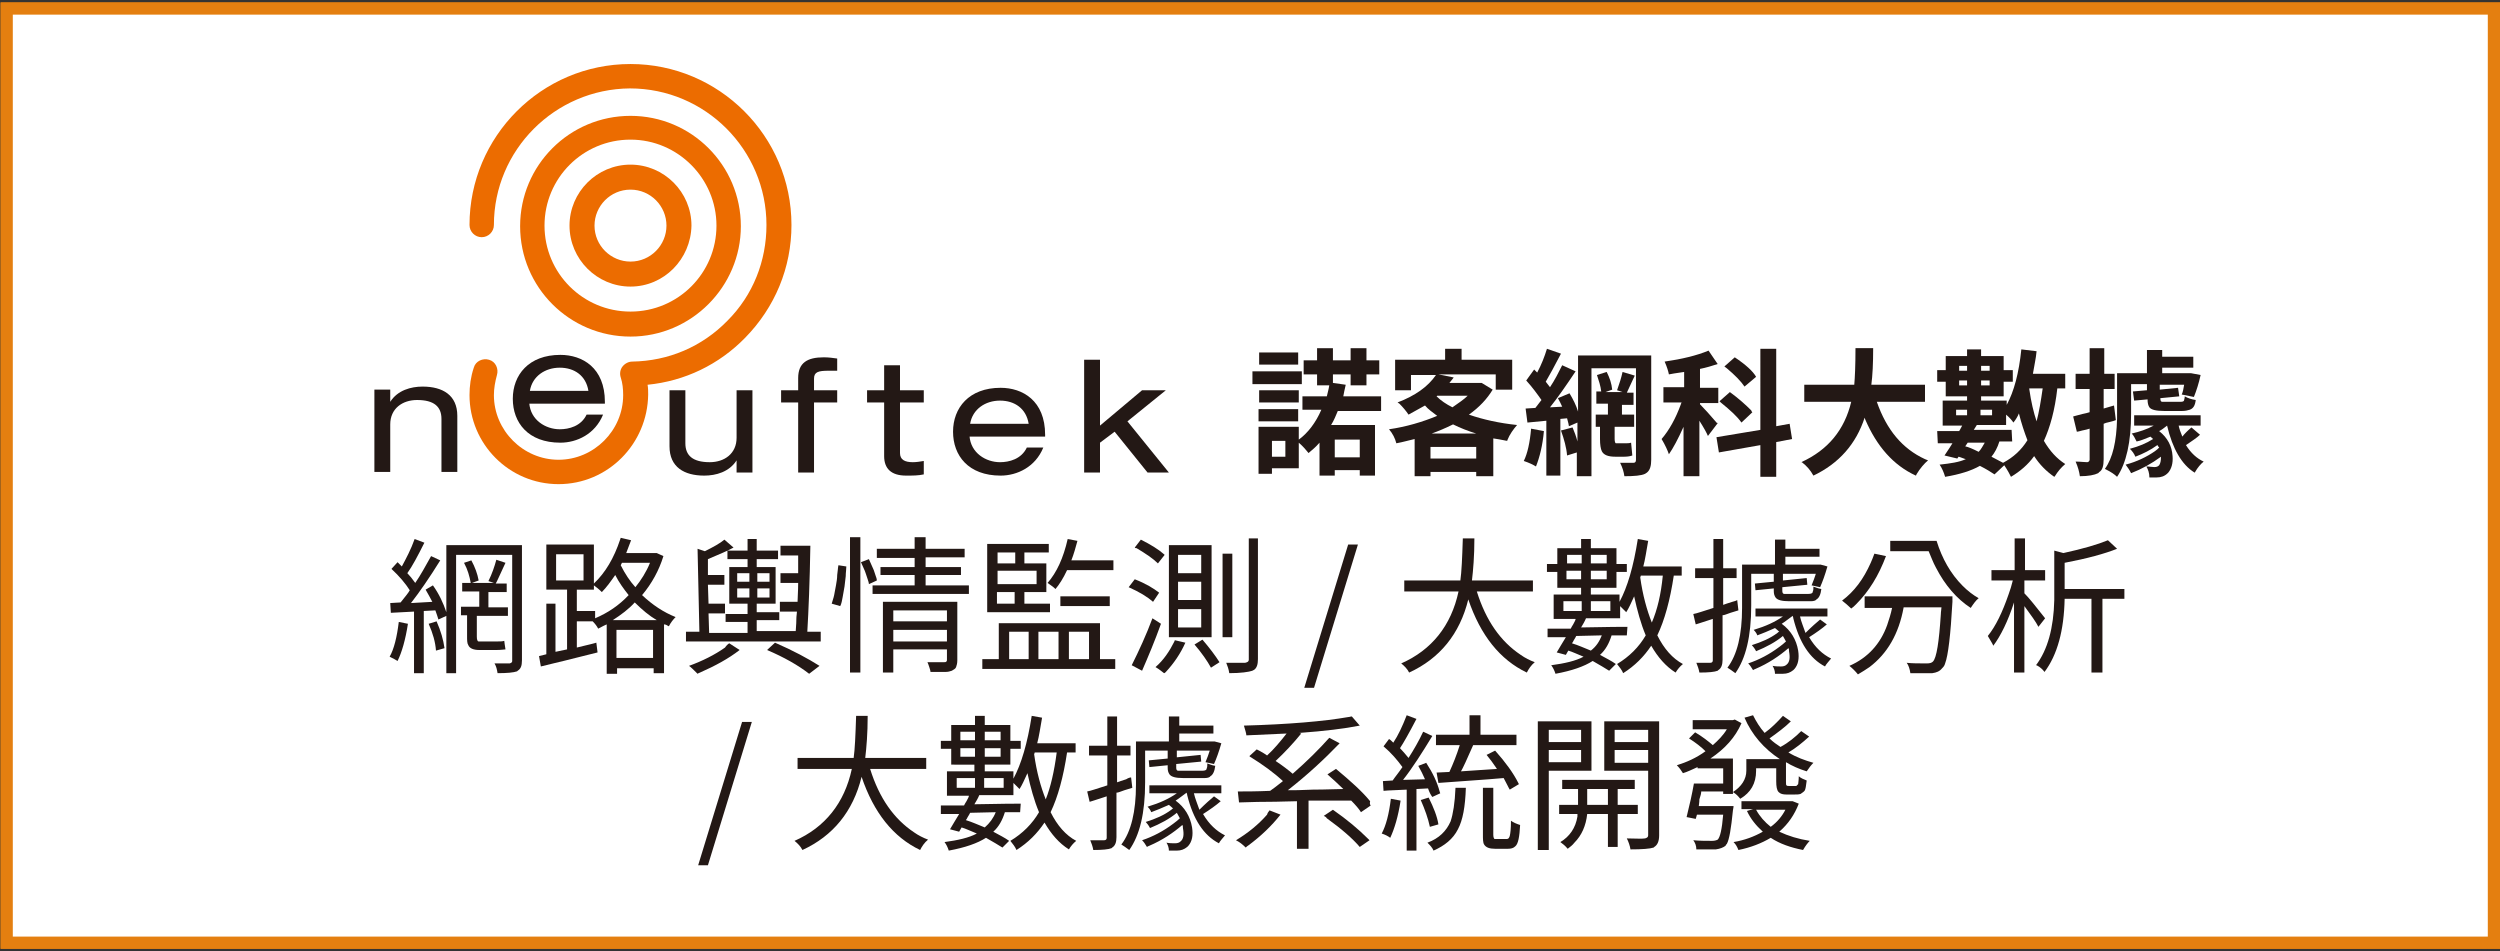 <?xml version="1.0" encoding="utf-8"?>
<!-- Generator: Adobe Illustrator 24.0.3, SVG Export Plug-In . SVG Version: 6.00 Build 0)  -->
<svg version="1.1" id="圖層_1" xmlns="http://www.w3.org/2000/svg" xmlns:xlink="http://www.w3.org/1999/xlink" x="0px" y="0px"
	 viewBox="0 0 410 156" style="enable-background:new 0 0 410 156;" xml:space="preserve">
<rect x="0" y="0" width="410" height="156" fill="#333333" stroke="none"/>
<style type="text/css">
	.st0{fill:#FFFFFF;}
	.st1{fill:#A4407C;}
	.st2{fill:#231815;}
	.st3{fill-rule:evenodd;clip-rule:evenodd;fill:#68397E;}
	.st4{fill-rule:evenodd;clip-rule:evenodd;fill:#A4407C;}
	.st5{fill:#57B3A4;}
	.st6{fill:#221714;}
	.st7{fill:#E47F10;}
	.st8{fill:#EC6C00;}
</style>
<g>
	<g>
		<g>
			<rect x="746.3" y="-816.1" class="st0" width="407.9" height="153.1"/>
			<path class="st1" d="M1155.2-662H745.3v-155.1h409.9V-662z M747.3-664h405.9v-151.1H747.3V-664z"/>
		</g>
		<g>
			<rect x="746.3" y="-816.1" class="st0" width="407.9" height="153.1"/>
			<path class="st1" d="M1155.2-662H745.3v-155.1h409.9V-662z M747.3-664h405.9v-151.1H747.3V-664z"/>
		</g>
	</g>
	<g>
		<g>
			<path class="st2" d="M833-709.2l-1,1.5c-1.1-0.8-2.6-1.6-4.4-2.6l1-1.3C830.8-710.5,832.3-709.7,833-709.2z M829.6-696.8
				l-1.5-1.2c1.5-2,3-4.6,4.6-7.7l1.3,1.2C832.7-701.8,831.2-699.3,829.6-696.8z M834.2-715.7l-1,1.4c-0.9-0.6-2.3-1.5-4.5-2.7
				l1-1.3C831.6-717.3,833.1-716.4,834.2-715.7z M849.5-709.7h-6.6v4h5.1v9.2h-1.7v-0.9h-8.6v1h-1.7v-9.3h5.2v-4h-7v-1.7h7v-3.9
				c-2,0.3-3.7,0.5-5.3,0.7c-0.1-0.4-0.2-1-0.5-1.5c5.3-0.6,9.2-1.3,11.7-2.1l1.4,1.4c-1.6,0.6-3.5,1-5.6,1.4v4.2h6.6V-709.7z
				 M846.2-699.1v-5h-8.6v5H846.2z"/>
			<path class="st2" d="M868.1-712.9h5.1c0,0,0,0.3,0,0.9c-0.2,7.1-0.4,11.4-0.7,13c-0.1,0.7-0.3,1.3-0.6,1.6
				c-0.3,0.5-0.8,0.8-1.5,0.9c0,0-0.1,0-0.1,0c-0.6,0.1-1.6,0.1-2.9,0c-0.1-0.6-0.2-1.2-0.5-1.7c1,0.1,1.9,0.1,2.7,0.1
				c0.4,0,0.7-0.1,0.9-0.4c0.4-0.5,0.7-3.2,0.9-8c0-1.3,0.1-2.9,0.1-4.7H868c-0.2,4.8-1,8.4-2.3,10.9c-0.9,1.6-2,3-3.4,4
				c-0.3-0.5-0.8-0.9-1.3-1.3c0.3-0.2,0.6-0.5,1.1-0.9c-4.6,0.5-8,0.9-10.1,1.1l-0.3-1.6c1.4-0.1,3.1-0.3,5.2-0.5v-2.1h-4.6v-1.4
				h4.6v-1.5h-4.5v-7.2h4.5v-1.5h-5.2v-1.4h5.2v-1.6c-2.1,0.2-3.6,0.3-4.5,0.3c-0.1-0.5-0.2-1-0.4-1.3c4.6-0.2,8-0.6,10.4-1.2
				l0.9,1.4c-1.1,0.2-2.7,0.5-4.7,0.7v1.8h5.1v1.4h-5.1v1.5h4.7v7.2h-4.7v1.5h4.7v1.4h-4.7v1.9c1.1-0.1,2.7-0.3,4.8-0.5v0.1
				c1.5-2.1,2.5-5.2,2.8-9.3c0-0.6,0.1-1.3,0.1-2h-2.8v-1.7h2.9c0-1.1,0-2.9,0-5.3h1.7C868.1-715.8,868.1-714.1,868.1-712.9z
				 M853.9-710.3v1.7h3v-1.7H853.9z M853.9-705.6h3v-1.8h-3V-705.6z M861.7-710.3h-3.2v1.7h3.2V-710.3z M861.7-705.6v-1.8h-3.2v1.8
				H861.7z"/>
			<path class="st2" d="M880.6-714.8h-1.2c-0.7,1.1-1.5,2-2.3,2.8c-0.6-0.4-1.1-0.8-1.5-1c1.5-1.3,2.7-2.9,3.5-4.9
				c0.1-0.2,0.2-0.4,0.3-0.6l1.7,0.4c-0.2,0.6-0.5,1.2-0.8,1.8h6.2v1.6h-4.1c0.5,0.9,0.8,1.6,1,2.2l-1.6,0.6
				C881.7-712.8,881.3-713.7,880.6-714.8z M888-706.5v2.3c1.4,1.6,3.5,3,6.2,4.1c1.3,0.5,2.6,1,3.9,1.3c-0.4,0.4-0.8,0.9-1.1,1.6
				c-3.1-0.9-5.9-2.3-8.4-4.4c-0.2-0.2-0.4-0.4-0.6-0.6v5.8h-1.9v-5.9c-2.1,2.1-4.7,3.7-7.8,4.7c-0.4,0.1-0.8,0.2-1.2,0.4
				c-0.3-0.6-0.6-1-1.1-1.5c3.1-0.7,5.8-1.9,8-3.7c0.9-0.7,1.6-1.3,2.1-2v-2.1h-6v4.6h-1.9v-6.2h7.8v-1.9h-9.5v-1.6h9.5v-0.8
				c-0.5-0.4-0.9-0.7-1.2-0.8c1.6-1.2,2.8-2.9,3.6-4.9c0.1-0.2,0.2-0.4,0.2-0.6l1.8,0.4c-0.1,0.4-0.4,1-0.8,1.8h7.8v1.6h-5
				c0.6,0.8,0.9,1.6,1.2,2.2l-1.6,0.5c-0.3-0.8-0.8-1.7-1.4-2.7h-1.8c0,0.1-0.1,0.1-0.1,0.2c0,0.1-0.1,0.1-0.1,0.2
				c0,0.1-0.1,0.1-0.1,0.2c-0.1,0.1-0.1,0.1-0.1,0.2c0,0-0.1,0.1-0.1,0.2c-0.1,0.1-0.1,0.1-0.1,0.2s-0.1,0.1-0.1,0.2
				c-0.1,0.1-0.1,0.1-0.1,0.2c0,0-0.1,0.1-0.2,0.2l-0.1,0.1h0.5v1.5h9.2v1.6H888v1.9h7.8v4.5c0,0.7-0.2,1.1-0.5,1.3
				c-0.1,0-0.2,0.1-0.3,0.1c-0.4,0.2-1.4,0.2-2.9,0.2c-0.1-0.3-0.3-0.8-0.6-1.4c0.4,0,1.1,0,2.2,0c0.2,0,0.3-0.1,0.4-0.3v-2.9H888z"
				/>
			<path class="st2" d="M919.2-703.6l1.3,0.9c-1.2,0.9-2.5,1.7-3.8,2.4c1.5,1.1,3.3,1.9,5.4,2.3c-0.5,0.5-0.8,1-1.1,1.5
				c-4.4-1.1-7.4-3.5-9-7.3h-3v4.6c0.2,0,1.9-0.3,5.1-0.8l0.1,1.6c-1.5,0.3-3.6,0.6-6.5,1.1h-0.1l0,0h-0.1l0,0h-0.1l0,0h-0.1l0,0
				h-0.1l0,0h-0.1l0,0h-0.1l0,0h-0.1l0,0h-0.1l0,0h-0.1l0,0h-0.1l0,0h-0.1l0,0H906l0,0h-0.1l0,0h-0.1l0,0h-0.1l0,0h-0.1l0,0h-0.1
				l0,0h-0.1l0,0H905l0,0h0l-0.3-1.7c0.3,0,1.2-0.2,2.8-0.4v-4.8h-3v-1.6h4.3v-2.5h-3.6v-1.6h3.6v-2.2h-4.4v1.1
				c0,6.3-1,10.9-2.9,13.9c-0.4-0.4-1-0.7-1.6-0.9c1.6-2.6,2.5-6.4,2.6-11.6c0-0.4,0-0.9,0-1.4v-7h18v5.9h-3.6v2.2h4.1v1.6h-4.1v2.5
				h5v1.6h-8.2c0.5,1,1.2,1.8,1.9,2.6C917.1-702,918.3-702.8,919.2-703.6z M904.3-715.8v2.7h14.5v-2.7H904.3z M910.3-711.5v2.2h4.8
				v-2.2H910.3z M910.3-707.7v2.5h4.8v-2.5H910.3z"/>
			<path class="st2" d="M928.8-694l7.2-23.5h1.6l-7.2,23.5H928.8z"/>
			<path class="st2" d="M949.7-709.5l-1,1.5c-0.9-0.8-2.3-1.6-4.1-2.4c-0.1,0-0.1-0.1-0.2-0.1l1-1.3c1.7,0.6,3,1.4,4.1,2.2
				C949.6-709.6,949.7-709.5,949.7-709.5z M949.2-705.7l1.4,1.1c-1.1,2.6-2.4,5.2-3.9,7.8l-1.6-1.1
				C946.5-700.1,947.9-702.7,949.2-705.7z M950.9-715.8l-1,1.4c-0.9-0.9-2.2-1.7-3.9-2.5c-0.1-0.1-0.2-0.1-0.3-0.2l1-1.3
				C948.6-717.5,950-716.6,950.9-715.8z M955.6-700.6l1.7,0.6c-1.5,1.3-3.3,2.5-5.5,3.5c-0.1,0-0.2,0.1-0.3,0.1
				c-0.4-0.5-0.8-0.9-1.3-1.3C952.5-698.5,954.3-699.5,955.6-700.6z M952.9-714.7v2.4h-1.6v-3.9h6.4v-2.3h1.8v2.3h6.7v3.9h-1.7v-2.4
				H952.9z M952.4-709.3h5.4v-1.8h-4.6v-1.5h11.3v1.5h-4.9v1.8h5.6v8.2h-12.7V-709.3z M954-707.9v2.1h3.8v-2.1H954z M954-704.5v2.1
				h3.8v-2.1H954z M963.4-707.9h-3.9v2.1h3.9V-707.9z M963.4-702.4v-2.1h-3.9v2.1H963.4z M960.1-699.9l1.3-0.9
				c2.1,1.1,3.8,2.2,5.1,3.3l-1.4,1.1c-1.2-1.1-2.9-2.2-4.9-3.4C960.2-699.8,960.1-699.9,960.1-699.9z"/>
			<path class="st2" d="M975.8-716.2v13.4h-4.5v2.3h-1.7v-15.7H975.8z M974.1-714.6h-2.8v10.1h2.8V-714.6z M977.1-707h12.7v10.5H988
				v-0.8h-9.1v0.9h-1.8V-707z M989-717.5v8.8h-11.1v-8.8H989z M988-705.5h-9.1v2.4h9.1V-705.5z M978.9-699h9.1v-2.6h-9.1V-699z
				 M987.2-713.8v-2.3h-7.6v2.3H987.2z M987.2-710.2v-2.3h-7.6v2.3H987.2z"/>
			<path class="st2" d="M1002.9-718.5h1.7c2.1,2,4.8,3.7,8.1,5.1c0.8,0.3,1.7,0.6,2.5,0.9c-0.3,0.4-0.7,0.9-1.1,1.5
				c-2-0.7-4-1.6-6-2.8v1h-8.4v-1.1c-2,1.2-4,2.2-6.1,3c-0.3-0.6-0.6-1.1-1-1.4c3.1-1.1,5.8-2.5,8.2-4.3
				C1001.7-717.3,1002.3-717.9,1002.9-718.5z M995.8-705.5v-6.1h16.3v6.1H995.8z M997.2-696.4v-7.9h13.6v7.8h-1.8v-0.7h-10v0.8
				H997.2z M997.4-710.3v3.6h5.7v-3.6H997.4z M998.8-709.6l1.3-0.4c0.7,1,1.2,1.9,1.5,2.7l-1.4,0.5
				C1000-707.7,999.5-708.6,998.8-709.6z M1009-703.1h-10v1.6h10V-703.1z M999-698.5h10v-1.7h-10V-698.5z M1000.1-714.2h7.6
				c-1.7-1-3-2-3.9-2.9C1003-716.2,1001.7-715.2,1000.1-714.2z M1010.5-706.7v-3.6h-6v3.6H1010.5z M1007.4-706.8l-1.3-0.4
				c0.6-1.1,1.1-2.1,1.4-2.9l1.5,0.5C1008.3-708.4,1007.8-707.4,1007.4-706.8z"/>
			<path class="st2" d="M1024.7-705l0.1,1.5c-0.3,0-0.8,0.1-1.5,0.3s-1.2,0.2-1.5,0.3c-0.2,2.9-1.4,5-3.4,6.5
				c-0.4-0.5-0.7-0.9-1.1-1.2c1.7-1,2.6-2.7,2.8-5c-0.4,0.1-1.4,0.2-2.8,0.5l-0.3-1.6c0.7-0.1,1.8-0.3,3.2-0.5v-3.2h-3.1v-1.6h7.6
				v1.6h-2.9v2.9L1024.7-705z M1024.5-715.3v1.6h-7.1v-1.6h2.8v-3.2h1.7v3.2H1024.5z M1020.2-709.5l-1.4,0.4c0-1.2-0.3-2.6-0.8-3.9
				l1.3-0.3C1019.9-712.1,1020.2-710.8,1020.2-709.5z M1022.8-709.1l-1.2-0.3c0.5-1.5,0.8-2.8,1-4.1l1.5,0.3
				C1023.4-711.1,1023-709.7,1022.8-709.1z M1030.8-713v0.9c-0.1,7.6-0.3,12-0.5,13.4c-0.1,0.6-0.2,0.9-0.4,1.2
				c-0.3,0.5-0.7,0.7-1.3,0.8c-0.5,0-1.1,0.1-2,0c0-0.6-0.2-1.1-0.4-1.5c0.5,0,1.1,0.1,1.7,0.1c0.3,0,0.5-0.1,0.6-0.4
				c0.3-0.5,0.5-3.5,0.6-9.1c0-1.1,0.1-2.3,0.1-3.7h-1.7c-0.2,5.4-0.9,9.5-2.1,12.4c-0.4,0.9-0.8,1.8-1.3,2.6
				c-0.3-0.4-0.7-0.7-1.2-1.1c1.7-2.4,2.7-6.2,3.1-11.4c0-0.8,0.1-1.6,0.1-2.5h-1.6v-1.6h1.6c0-1.2,0-3,0-5.5h1.5
				c0,1.9,0,3.8-0.1,5.5H1030.8z M1039.1-707.4h-3.3v3.4h2.9v1.5h-2.9v6.1h-1.7v-6.1h-2.8v-1.5h2.8v-3.4h-3.1v-1.5h8V-707.4z
				 M1038.9-715.3v1.5h-7.6v-1.5h3v-3.2h1.7v3.2H1038.9z M1034.2-709.4l-1.4,0.4c0-1.2-0.3-2.5-0.8-4l1.3-0.3
				C1033.8-712.1,1034.1-710.7,1034.2-709.4z M1036.9-709.1l-1.2-0.3c0.6-1.8,0.9-3.1,1.1-4.1l1.5,0.3
				C1037.7-711.2,1037.2-709.8,1036.9-709.1z"/>
			<path class="st2" d="M1048.7-703.1l0.3,1.7c-2.7,0.9-5.2,1.8-7.5,2.5l-0.4-1.8c0.8-0.2,1.8-0.6,3.2-1v-6.5h-2.8v-1.7h2.8v-5.2h-3
				v-1.7h7.5v1.7h-2.8v5.2h2.4v1.7h-2.4v6L1048.7-703.1z M1057.1-698.9h6.4v1.7h-15.6v-1.7h7.3v-3.3h-5.5v-1.6h5.5v-2.8h-5.2v-10.8
				h12.3v10.8h-5.3v2.8h5.6v1.6h-5.6V-698.9z M1051.7-715.8v3h3.7v-3H1051.7z M1051.7-711.3v3.1h3.7v-3.1H1051.7z M1060.6-712.8v-3
				h-3.7v3H1060.6z M1060.6-708.2v-3.1h-3.7v3.1H1060.6z"/>
		</g>
	</g>
	<g>
		<g>
			<path class="st2" d="M915.1-763.1v-2.9c-1,1-1.8,1.7-2.4,2.1c-1.2-1.2-2.5-2.2-3.9-3.1c2.9-1.9,5.3-4.4,7.2-7.6
				c0.4-0.7,0.8-1.4,1.1-2l4.6,1.3c-0.4,0.9-0.9,1.8-1.5,2.8h24.2v4.3h-3.8v5.2h5.2v4.3h-5.2v5.1h4.6v4.3h-35v-4.3h4.8v-5.1h-5.4
				v-4.3H915.1z M913.9-739l-4.6-1.8c1.7-1.6,3-3.8,4.1-6.7c0.2-0.4,0.3-0.8,0.4-1.1l4.6,1.1c-1,3.3-2.4,6.1-4.3,8.2
				C914-739.2,914-739.1,913.9-739z M919.4-768.3v5.2h2.9v-5.2H919.4z M919.4-758.9v5.1h2.9v-5.1H919.4z M921-747.2l4.5-0.5
				c0.6,3,0.9,5.5,0.9,7.5l-4.7,0.7C921.8-741.9,921.5-744.4,921-747.2z M926.2-763.1h3v-5.2h-3V-763.1z M929.2-758.9h-3v5.1h3
				V-758.9z M929-747.2l4.5-0.7c1.2,2.9,2,5.4,2.4,7.5l-4.8,0.9C930.8-741.6,930.1-744.2,929-747.2z M936.3-763.1v-5.2h-3.1v5.2
				H936.3z M936.3-753.8v-5.1h-3.1v5.1H936.3z M937-747.3l4.6-1.5c2.4,3.2,4.1,5.9,5.1,8.1l-4.9,1.7
				C940.9-741.2,939.3-744,937-747.3z"/>
			<path class="st2" d="M961.2-775.2l3.3,1.9c-2,6.1-3.2,9.7-3.7,10.9c0,0.1-0.1,0.1-0.1,0.2c2,2.4,3.1,5.2,3.1,8.2
				c0,2.6-0.6,4.3-1.8,5.2c-0.6,0.4-1.4,0.8-2.4,0.9c-0.4,0.1-1.3,0.1-2.8,0.1c-0.1-1.7-0.4-3.1-1.1-4.3c0.5,0,1.2,0,1.9,0
				c0.4,0,0.8-0.1,1.1-0.4c0.5-0.4,0.7-1.1,0.7-2.2c0-2.4-1-4.8-3-7.1c0.7-2.1,1.5-5.1,2.5-9.1h-3.6v31.6H951V-775h9.5L961.2-775.2z
				 M982.5-755.9l3.7,2.7c-1.8,1.7-3.6,3.3-5.4,4.7c1.7,2.4,3.8,4.2,6.3,5.3c-1.3,1.2-2.3,2.5-3,3.9c0,0.1-0.1,0.1-0.1,0.2
				c-4.6-2.5-8-7.1-10-13.8c-0.3-1-0.6-2.1-0.9-3.2h-2.9v10.4c0.3-0.1,2.3-0.4,5.8-1.1l0.4,4.2c-1.8,0.4-4.5,1-8.1,1.8
				c-2.5,0.5-4.2,0.9-5.3,1.1l-1.6-4.6c0.1,0,1.5-0.2,4.2-0.6v-30h18.7v18.7h-7c0.3,1.3,0.9,2.7,1.5,4.3
				C980.5-753.6,981.7-754.9,982.5-755.9z M979.6-770.8h-9.4v3.2h9.4V-770.8z M970.2-763.7v3.4h9.4v-3.4H970.2z"/>
			<path class="st2" d="M998.9-758.5v10.4c1.6,2.4,4.6,3.8,9,4c5.5,0.2,11.5,0.2,17.8-0.2c0.6,0,1.2-0.1,1.7-0.1
				c-0.7,1.6-1.2,3.2-1.5,4.6c-6.1,0.3-12.1,0.3-18,0.2c-4.2-0.2-7.4-1.2-9.6-3.1c-0.5-0.4-1-0.9-1.4-1.4c-1.7,1.6-3.5,3.2-5.4,4.9
				l-2.2-4.8c1.8-1.2,3.5-2.4,5.1-3.7v-6.3h-4.5v-4.4H998.9z M999.5-763.8l-3.3,3.2c-1.3-1.4-3.1-2.9-5.5-4.4
				c-0.3-0.2-0.5-0.3-0.7-0.4l3.1-3C996.1-766.7,998.3-765.2,999.5-763.8z M1000.7-771.6l-3.3,3.1c-1.2-1.4-2.9-2.9-5.3-4.5
				c-0.3-0.2-0.5-0.3-0.7-0.5l3.1-2.9c2.4,1.4,4.4,2.9,6,4.5c0.1,0.1,0.1,0.1,0.2,0.2v-2.1h10v-2.8h4.7v2.8h10.5v3.9h-10.5v1.7h8.8
				v13.7h-8.8v1.8h11.1v3.9h-11.1v3.7h-4.7v-3.7h-10.5v-3.9h10.5v-1.8h-8.4v-13.7h8.4v-1.7h-10V-771.6z M1006.7-764.9v1.9h4.1v-1.9
				H1006.7z M1006.7-757.9h4.1v-2h-4.1V-757.9z M1019.6-764.9h-4.2v1.9h4.2V-764.9z M1019.6-757.9v-2h-4.2v2H1019.6z"/>
			<path class="st2" d="M1031.4-753.1l3.9,0.7c-0.5,4.4-1.3,7.9-2.4,10.4c-1.3-0.8-2.5-1.3-3.7-1.7
				C1030.3-746,1031-749.1,1031.4-753.1z M1039.7-762.3l3.4-1.5c2,3.3,3.2,6.2,3.7,8.5l-3.6,1.7c-0.1-0.4-0.3-1.1-0.6-2.2l-2.3,0.2
				v16.6h-4.2v-16.3c-0.9,0.1-2.1,0.1-3.7,0.3c-1,0.1-1.7,0.1-2.2,0.2l-0.4-4.2l3-0.1c1-1.3,1.7-2.2,1.9-2.5
				c-1.2-1.8-2.8-3.6-4.8-5.5l2.2-3.3c0.1,0.1,0.3,0.2,0.5,0.4c0.2,0.2,0.4,0.4,0.5,0.4c1.2-2.3,2.1-4.6,2.9-7l4.3,1.5
				c-1.9,3.6-3.4,6.3-4.6,8.1c0.4,0.5,0.9,1.1,1.4,1.7c1.3-2,2.5-4.2,3.7-6.6l4.1,1.7c-2.7,4.2-5.2,7.8-7.7,10.9l4.1-0.2
				C1040.6-760.5,1040.2-761.4,1039.7-762.3z M1040.4-752.3l3.5-1.1c1.2,2.5,2.1,5,2.6,7.6l-3.8,1.3
				C1042.4-746.8,1041.6-749.4,1040.4-752.3z M1067.5-767.2h-8.8v4.4h7.9v4.4h-20.2v-4.4h7.4v-4.4h-8.5v-4.3h8.5v-5.2h4.9v5.2h8.8
				V-767.2z M1047.6-739.1V-755h18v15.9h-4.6v-1.7h-9v1.7H1047.6z M1061-750.8h-9v5.7h9V-750.8z"/>
		</g>
	</g>
	<g>
		<g>
			<g>
				<path class="st3" d="M851.6-769l6.2,0.2l3.4,5.7l10.2-14.9c0,0,5.2-7,11.3-8.6c7.3-1.9,18.6,2.3,18.2,22.6
					c-0.3,17.4-12,24-21.8,23.7c-10.6-0.3-18.2-14.2-18.2-14.2s9.5,11.2,17.2,11.1c8.1,0,15.3-6.7,15.5-21
					c0.2-13.3-10.8-15.8-14.5-12.3c-1.5,1.5-4.7,5.3-4.7,5.3l-10.7,14.9l-4.1-0.1L851.6-769z"/>
				<path class="st4" d="M872.4-739.9c-13.9-5.2-21.7-24.5-25.9-30.4c-3.3-4.6-10.3-10.8-18.8-4.7c-13,9.3-5,41.8,14.2,32.4
					c3.8-1.9,7.9-7.5,8.8-8.8c0,0-8.5,5.2-14.1,5.3c-4.6,0.1-8.1-5.6-8.4-10.6c-0.7-10.3,7.4-17.2,13.6-10.2
					C848-760,858.2-740.8,872.4-739.9z"/>
			</g>
		</g>
	</g>
</g>
<g>
	<g>
		<g>
			<rect x="-135.8" y="-617.8" class="st0" width="407.9" height="153.1"/>
			<path class="st5" d="M273-463.7h-409.9v-155.1H273V-463.7z M-134.8-465.7H271v-151.1h-405.9V-465.7z"/>
		</g>
		<g>
			<rect x="-135.8" y="-617.8" class="st0" width="407.9" height="153.1"/>
			<path class="st5" d="M273-463.7h-409.9v-155.1H273V-463.7z M-134.8-465.7H271v-151.1h-405.9V-465.7z"/>
		</g>
	</g>
	<g>
		<path class="st2" d="M-26.5-505.5l1.5,0.4c-0.8,1.6-1.8,2.9-2.9,4c-0.4-0.3-0.9-0.7-1.3-0.9C-28-503.1-27.1-504.2-26.5-505.5z
			 M-15.4-513.7v1.4h-13.7v-1.4h6v-1.5h-4.4v-6.4h10.7v6.4h-4.6v1.5H-15.4z M-17-506.1h-4.4v4c0,0.7-0.2,1.2-0.6,1.4
			c-0.1,0-0.1,0.1-0.2,0.1c-0.4,0.2-1.4,0.3-2.9,0.3c-0.1-0.5-0.4-1-0.7-1.5c1.1,0,1.9,0.1,2.3,0c0.2-0.1,0.3-0.2,0.4-0.3v-3.9h-4.2
			v-4.8H-17V-506.1z M-25.9-520.5v1.5h7.4v-1.5H-25.9z M-25.9-517.9v1.5h7.4v-1.5H-25.9z M-25.7-509.6v2.2h7v-2.2H-25.7z
			 M-8.6-508.7l1.7,0.6c-1.5,2.5-3.6,4.7-6.4,6.4c-0.7,0.4-1.4,0.8-2,1.1c-0.4-0.6-0.8-1.1-1.2-1.4l-0.8,0.4c-0.5-1-1.4-2.1-2.5-3.3
			l1.4-0.7c1.2,1.2,2,2.3,2.6,3.3l-0.1,0c2.6-1.3,4.8-2.9,6.4-5C-9.2-507.7-8.9-508.2-8.6-508.7z M-9.8-522.1l1.7,0.7
			c-1.4,1.9-3.3,3.5-5.5,5c-0.3,0.2-0.5,0.3-0.8,0.5c-0.5-0.6-0.9-1-1.3-1.3c1.9-1,3.5-2.2,5-3.8C-10.4-521.4-10.1-521.7-9.8-522.1z
			 M-9.2-515.5l1.7,0.7c-1.5,1.9-3.5,3.6-5.8,5.1c-0.4,0.2-0.7,0.4-1.1,0.6c-0.4-0.5-0.8-0.9-1.3-1.3c2-1.1,3.8-2.4,5.4-3.9
			C-9.9-514.6-9.5-515.1-9.2-515.5z"/>
		<path class="st2" d="M10.5-514.7h6.2v1.6H-4.7v-1.6h6.1c-0.2-1.2-0.7-2.4-1.4-3.6l1.7-0.4c0.8,1.1,1.3,2.4,1.5,3.6L2-514.7h7.8
			L8.8-515c0.7-1.3,1.3-2.5,1.6-3.7H-3.3v-1.6H5v-2.2h1.8v2.2h8.6v1.6h-4.8l1.6,0.4c-1,2-1.6,3.1-1.7,3.2
			C10.6-515,10.6-514.8,10.5-514.7z M-1.2-500.4V-511h14.6v10.5h-1.9v-0.8h-11v0.9H-1.2z M11.6-509.4h-11v2.5h11V-509.4z M0.6-502.9
			h11v-2.6h-11V-502.9z"/>
		<path class="st2" d="M38.4-507.7l1.3,0.9c-1.2,0.8-2.7,1.7-4.6,2.6c1.7,1.2,3.7,2,6.2,2.4c-0.3,0.3-0.7,0.8-1,1.5
			c-4.9-1-8.2-3.5-10.1-7.3c-0.9,0.7-2.1,1.4-3.5,2.1v2.9c0.6-0.1,1.5-0.2,2.7-0.4c1.3-0.2,2.2-0.4,2.8-0.4l0.1,1.4l-9.5,1.6
			l-0.3-1.5c0.7-0.1,1.6-0.2,2.5-0.4v-2.5c-1.6,0.6-3.2,1.1-4.8,1.5c-0.2-0.4-0.5-0.9-1-1.3c3.2-0.6,5.9-1.5,8.2-2.8
			c0.2-0.1,0.4-0.2,0.6-0.3h-8.4v-1.5h9.8v-1.4h1.8v1.4h9.8v1.5h-9.1c0.6,1.1,1.3,2,2.2,2.8C35.8-506.1,37.3-506.9,38.4-507.7z
			 M24.8-515.5v-1.3h-5.4v-1.3h5.4v-1.5H22c-0.3,0.5-0.6,1-0.9,1.5c-0.1-0.1-0.6-0.3-1.3-0.7c0.8-1,1.5-2.2,1.9-3.7l1.4,0.3
			c-0.1,0.2-0.2,0.4-0.3,0.8c-0.1,0.2-0.2,0.4-0.2,0.5h2.2v-1.7h1.5v1.7h4.3v1.3h-4.3v1.5h5.1v1.3h-5.1v1.3h4.4v2.9
			c0,0.6-0.1,0.9-0.4,1.1c-0.1,0-0.2,0.1-0.2,0.1c-0.3,0.1-1.1,0.2-2.3,0.2c0-0.2-0.2-0.6-0.5-1.2c0.9,0,1.4,0,1.6,0
			c0.2,0,0.2-0.1,0.3-0.3v-1.7h-3v3.9h-1.5v-3.9h-2.8v3.3h-1.5v-4.5H24.8z M34.4-521.6v8.1h-1.6v-8.1H34.4z M40-522.3v10
			c0,0.8-0.2,1.3-0.6,1.5c-0.1,0.1-0.2,0.1-0.3,0.1c-0.5,0.2-1.6,0.3-3.5,0.3c-0.1-0.5-0.3-1-0.5-1.5c1.4,0,2.3,0.1,2.9,0
			c0.3,0,0.4-0.2,0.4-0.4v-10H40z"/>
		<path class="st2" d="M49.2-522.4l1.7,0.6c-0.6,1.6-1.4,3.3-2.5,5.2v16.2h-1.8v-13.5c-0.8,1.1-1.6,2-2.4,2.9
			c-0.3-0.7-0.6-1.3-1-1.7c0,0,0,0,0,0c2.1-2,3.8-4.6,5.2-7.8C48.7-521.2,49-521.8,49.2-522.4z M65.4-516.8H58v3.4h6.9v1.7H58v3.6
			h7.2v1.7H58v5.9h-1.8v-16.3h-1.7c-1.1,2-2.2,3.7-3.4,5c-0.4-0.4-0.9-0.8-1.4-1.2c1.9-2,3.5-4.6,4.8-7.8c0.2-0.5,0.4-1,0.5-1.4
			l1.7,0.5c-0.3,0.8-0.7,1.9-1.3,3.3h10.1V-516.8z"/>
		<path class="st2" d="M72.1-498l7.2-23.5H81L73.8-498H72.1z"/>
		<path class="st2" d="M91.6-518.9v5.3c0,5.8-0.9,10.1-2.6,12.9c-0.5-0.4-1-0.7-1.5-0.9c1.5-2.5,2.3-6.3,2.3-11.5c0-0.2,0-0.4,0-0.5
			v-6.9h8.6v-2h1.8v2h9.2v1.6h-4.4v1.6h4v1.2h-4v2.8h-9v-2.8h-4.2v-1.2h4.2v-1.6H91.6z M97.6-503.5l1.5,1c-1.7,0.9-3.7,1.6-6.1,2.1
			c-0.1,0-0.3,0.1-0.4,0.1c-0.5-0.5-0.8-0.9-1.1-1.2c2.1-0.4,3.9-0.9,5.5-1.7C97.3-503.4,97.5-503.5,97.6-503.5z M109.4-511.1h-8.1
			v1.2h6.6v6.1H93.4v-6.1h6.2v-1.2h-7.7v-1.3h17.5V-511.1z M95-508.9v1.5h4.6v-1.5H95z M95-506.4v1.5h4.6v-1.5H95z M103.3-517.3
			v-1.6h-5.5v1.6H103.3z M103.3-514.5v-1.6h-5.5v1.6H103.3z M106.2-508.9h-4.9v1.5h4.9V-508.9z M106.2-504.9v-1.5h-4.9v1.5H106.2z
			 M102-502.5l1.2-1c2.4,0.6,4.6,1.3,6.4,2l-1.7,1.1C106.6-501.1,104.6-501.8,102-502.5z"/>
		<path class="st2" d="M124.5-513.6h9.2v1.7h-21.1v-1.7h10.1v-3.8h-5.9c-0.8,1.4-1.6,2.4-2.3,3.2c-0.6-0.4-1.1-0.7-1.6-1
			c1.6-1.6,2.9-3.7,3.9-6.5c0.1-0.2,0.2-0.4,0.2-0.6l1.8,0.4c-0.2,0.7-0.6,1.6-1.2,2.8h5.1v-3.5h1.8v3.5h7.4v1.7h-7.4V-513.6z
			 M115.5-500.2v-9.3h15.3v9.3H129v-1.3h-11.7v1.3H115.5z M129-507.9h-11.7v4.6H129V-507.9z"/>
		<path class="st2" d="M155.4-507.7l1.3,0.9c-1.2,0.8-2.7,1.7-4.6,2.6c1.7,1.2,3.7,2,6.2,2.4c-0.3,0.3-0.7,0.8-1,1.5
			c-4.9-1-8.2-3.5-10.1-7.3c-0.9,0.7-2.1,1.4-3.5,2.1v2.9c0.6-0.1,1.5-0.2,2.7-0.4c1.3-0.2,2.2-0.4,2.8-0.4l0.1,1.4l-9.5,1.6
			l-0.3-1.5c0.7-0.1,1.6-0.2,2.5-0.4v-2.5c-1.6,0.6-3.2,1.1-4.8,1.5c-0.2-0.4-0.5-0.9-1-1.3c3.2-0.6,5.9-1.5,8.2-2.8
			c0.2-0.1,0.4-0.2,0.6-0.3h-8.4v-1.5h9.8v-1.4h1.8v1.4h9.8v1.5h-9.1c0.6,1.1,1.3,2,2.2,2.8C152.8-506.1,154.3-506.9,155.4-507.7z
			 M141.9-515.5v-1.3h-5.4v-1.3h5.4v-1.5H139c-0.3,0.5-0.6,1-0.9,1.5c-0.1-0.1-0.6-0.3-1.3-0.7c0.8-1,1.5-2.2,1.9-3.7l1.4,0.3
			c-0.1,0.2-0.2,0.4-0.3,0.8c-0.1,0.2-0.2,0.4-0.2,0.5h2.2v-1.7h1.5v1.7h4.3v1.3h-4.3v1.5h5.1v1.3h-5.1v1.3h4.4v2.9
			c0,0.6-0.1,0.9-0.4,1.1c-0.1,0-0.2,0.1-0.2,0.1c-0.3,0.1-1.1,0.2-2.3,0.2c0-0.2-0.2-0.6-0.5-1.2c0.9,0,1.4,0,1.6,0
			c0.2,0,0.2-0.1,0.3-0.3v-1.7h-3v3.9h-1.5v-3.9h-2.8v3.3h-1.5v-4.5H141.9z M151.4-521.6v8.1h-1.6v-8.1H151.4z M157-522.3v10
			c0,0.8-0.2,1.3-0.6,1.5c-0.1,0.1-0.2,0.1-0.3,0.1c-0.5,0.2-1.6,0.3-3.5,0.3c-0.1-0.5-0.3-1-0.5-1.5c1.4,0,2.3,0.1,2.9,0
			c0.3,0,0.4-0.2,0.4-0.4v-10H157z"/>
		<path class="st2" d="M166.2-522.4l1.7,0.6c-0.6,1.6-1.4,3.3-2.5,5.2v16.2h-1.8v-13.5c-0.8,1.1-1.6,2-2.4,2.9
			c-0.3-0.7-0.6-1.3-1-1.7c0,0,0,0,0,0c2.1-2,3.8-4.6,5.2-7.8C165.8-521.2,166-521.8,166.2-522.4z M182.5-516.8H175v3.4h6.9v1.7H175
			v3.6h7.2v1.7H175v5.9h-1.8v-16.3h-1.7c-1.1,2-2.2,3.7-3.4,5c-0.4-0.4-0.9-0.8-1.4-1.2c1.9-2,3.5-4.6,4.8-7.8
			c0.2-0.5,0.4-1,0.5-1.4l1.7,0.5c-0.3,0.8-0.7,1.9-1.3,3.3h10.1V-516.8z"/>
	</g>
	<g>
		<g>
			<path class="st2" d="M45.1-552.8v6.7c2,0.9,5.1,1.3,9.4,1.3c9.6,0,15.1,0,16.6-0.1c-0.8,1.2-1.4,2.7-1.8,4.6H54.4
				c-5.2,0-9-0.6-11.5-1.9c-1.9-1-3.5-2.5-4.7-4.4c-0.6,2.8-1.4,5.2-2.7,7.3c-0.5-0.9-1.3-1.7-2.4-2.4c-0.2-0.2-0.4-0.3-0.6-0.4
				c1.9-3.5,2.8-8.7,2.6-15.8c0-0.2,0-0.4,0-0.6l3.9,0.2c0,1.4,0,2.7,0,4.1c0.4,1.5,1.1,3,1.9,4.3v-11.3h-7.1v-4.2h5.9v-3.3h-5v-4.2
				h5v-4.1H44v4.1h4.6v2.5c2-1.8,3.6-4.1,4.7-6.8l4,0.9c-0.2,0.5-0.4,0.9-0.6,1.3h13c0,0,0,0.5,0,1.4c-0.3,5.4-0.6,8.7-1.1,9.8
				c-0.1,0.2-0.2,0.4-0.4,0.6c-0.6,0.7-1.4,1.1-2.4,1.2c-0.8,0.1-2.1,0.1-3.8,0c-0.1-1-0.3-2-0.9-2.9c0.8,0.1,1.7,0.1,2.6,0.1
				c0.4,0,0.8-0.1,1-0.3c0.4-0.6,0.7-2.9,0.9-6.7H54.9c-0.2,0.2-0.5,0.7-1,1.4h0v2.6h1.8v-3.1h3v3.1h2v-2.6h3.1v5.2h-5.2
				c-0.4,1.3-1.4,2.4-3.1,3.2l1.4,0.4c-0.3,0.6-0.5,1-0.6,1.3l9.5,0h4.1c0,0,0,0.5,0,1.5c-0.3,6.1-0.7,9.8-1.3,11.1
				c-0.1,0.2-0.2,0.3-0.3,0.5c-0.6,0.7-1.4,1.1-2.5,1.2c-0.8,0.1-2.1,0.1-3.9,0.1c-0.1-1.2-0.4-2.2-0.9-3.1c0.8,0.1,1.7,0.1,2.7,0.1
				c0.5,0,0.9-0.2,1.1-0.4c0.4-0.6,0.8-3.1,1-7.6H54.3c-0.3,0.5-0.7,0.9-1.1,1.4h0.4v2.7h1.9v-3.2h3.3v3.2h2v-2.7h3.1v5.5h-5.5
				c-0.8,2.2-3.2,3.8-7.4,4.7c-0.6-1-1.3-1.8-2-2.4c2.7-0.5,4.6-1.2,5.5-2.3h-4.2v-3.6c-0.9-0.7-1.4-1-1.5-1.1v1.8H45.1z
				 M49.3-560.9h-4.3v4h3.9v0.2c1.2-1.2,2.3-2.5,3.1-4l-0.9,0.2c-0.5-0.9-1.1-1.7-1.7-2.2c3.2-0.3,5.1-1,5.9-2.1h-4.4v-2.5
				c-0.9-0.7-1.7-1.2-2.4-1.6v0.6H44v3.3h5.4V-560.9z"/>
			<path class="st2" d="M102.2-567.7h8.2c0,0,0,0.7,0,2.1c-0.3,11.9-0.6,19.1-1.1,21.7c-0.2,1.2-0.5,2-0.9,2.5
				c-0.7,1-1.7,1.6-2.8,1.9c-0.1,0-0.2,0.1-0.4,0.1c-0.8,0.2-2.5,0.2-5,0.2h0c-0.1-1.6-0.6-3.2-1.4-4.6c1.5,0.1,2.8,0.2,4.1,0.2
				c0.6,0,1.1-0.2,1.4-0.7c0.7-0.9,1.1-5.3,1.4-13.2c0-1.7,0.1-3.6,0.1-5.8h-3.6c-0.4,7.8-1.6,13.7-3.7,17.8
				c-1.4,2.7-3.2,4.9-5.4,6.7c-0.7-1.1-1.6-2.2-2.8-3.2c-8.9,0.9-14.2,1.4-16,1.6l-0.6-4c3.2-0.2,5.9-0.4,8.2-0.6v-2.4h-7.1v-3.4
				h7.1v-1.6h-6.9v-12.4h6.9v-1.6h-8v-3.5h8v-1.6c-2.6,0.2-4.8,0.3-6.8,0.3c-0.2-1.1-0.5-2.2-1.1-3.4c7.4-0.4,13.2-1,17.4-2l2.1,3.6
				c-2.3,0.5-4.7,0.8-7.3,1.1v2h7.8v2.2h3.8c0-1.8,0-4.6,0-8.4h4.6C102.3-572.3,102.2-569.4,102.2-567.7z M78.6-561.8v1.8h3.1v-1.8
				H78.6z M78.6-555.4h3.1v-1.8h-3.1V-555.4z M86.1-547.4v2c1.8-0.1,4.2-0.3,7-0.6c2.3-3.3,3.8-8,4.3-14.2c0.1-1,0.1-2,0.2-3.1h-3.7
				v-3.1h-7.8v1.6h7.2v12.4h-7.2v1.6h7.3v3.4H86.1z M86.1-560h3.1v-1.8h-3.1V-560z M89.2-557.2h-3.1v1.8h3.1V-557.2z"/>
			<path class="st2" d="M150.9-568.9h-2.7c-0.8,2.7-1.9,4.9-3.3,6.7c2,1.5,4.2,2.5,6.7,3.1c-1,0.9-1.9,2.2-2.6,3.7
				c-2.7-0.9-5-2.3-6.9-3.9c-1.9,1.5-4.3,2.9-7.4,3.9c-0.5-1-1.3-2.1-2.4-3.2c-0.1-0.1-0.2-0.1-0.2-0.2l-1.5,2
				c-1.2-0.9-2.6-1.9-4.3-3.1v4.1H122v-3.8c-1.7,1.6-3.5,3-5.4,4c-0.6-0.9-1.4-1.9-2.6-3c2.4-1,4.5-2.3,6.3-3.9h-4.6v-7.8h6.3v-1.4
				h-7.2v-3.2h7.2v-2h4.2v2h7.1v3.2h-7.1v1.4h6.6v2.2c2.3-2.2,3.9-5.2,4.9-8.8l4.3,0.9c-0.3,0.9-0.6,1.9-1.1,3.1h10V-568.9z
				 M134.9-545.6v2h16.1v3.9h-36.6v-3.9h5.9v-6h4.6v6h5.4v-7.4h-13.5v-3.8h31.7v3.8h-13.6v1.9h10.4v3.5H134.9z M119.3-567.3v2.2h2.6
				v-2.2H119.3z M128.8-567.3h-2.6v2.2h2.6V-567.3z M132.8-559.6l-0.7,0.9c2.8-0.8,5.2-1.9,7-3.4c-0.9-1.1-1.7-2.3-2.4-3.5
				c-0.8,0.9-1.4,1.5-1.8,1.9c-0.5-0.7-1.2-1.5-2.2-2.6v4.1h-5C130.9-560.6,132.6-559.7,132.8-559.6z M143.7-568.9h-4.5
				c0.7,1.5,1.6,2.8,2.6,3.9C142.6-566.3,143.3-567.6,143.7-568.9z"/>
			<path class="st2" d="M170.1-576.7h5c3.2,4.6,7.4,8.4,12.4,11.4c1.6,1,3.2,1.8,4.8,2.4c-1,1.1-2.1,2.6-3.1,4.3
				c-2-1-4.1-2.3-6.2-3.9v2.8H163v-2.8c-1.8,1.3-3.9,2.7-6.3,4c-0.8-1.4-1.8-2.8-3-3.9c4.6-2.2,8.8-5.4,12.6-9.4
				C167.9-573.5,169.2-575.1,170.1-576.7z M160.3-539.1v-16.5h25.6v16.5H181v-1.5h-15.9v1.5H160.3z M164.8-563.8h16.3
				c-3.7-2.9-6.5-5.6-8.3-8.1C171-569.3,168.3-566.6,164.8-563.8z M181-551.3h-15.9v6.6H181V-551.3z"/>
		</g>
	</g>
	<path class="st6" d="M26.6-580c-1.9-0.3-3.7,1.1-4,3c-0.2,1.3,0.3,2.5,1.3,3.3L8.4-544.3c-0.2-0.1-0.4-0.1-0.6-0.1
		c-0.1,0-0.3,0-0.4,0l-5.6-37.9c1.2-0.4,2.1-1.5,2.3-2.8c0.3-1.9-1-3.7-2.9-4c-1.9-0.3-3.7,1.1-4,3c0,0,0,0.1,0,0.1l-25.7,1.9
		c-0.3-1.3-1.4-2.4-2.9-2.6c-1.9-0.3-3.7,1.1-4,3c-0.2,1.1,0.2,2.1,0.9,2.8l-7.2,9.3c-0.3-0.2-0.7-0.3-1.1-0.4c-1.9-0.3-3.7,1.1-4,3
		c-0.3,1.9,1,3.7,2.9,4c1.7,0.2,3.3-0.8,3.8-2.4l12.7,1.8l5.2,17.4c-1,0.5-1.7,1.5-1.9,2.6c-0.3,1.9,1,3.7,2.9,4
		c1.7,0.2,3.3-0.8,3.8-2.4l21,3.1c0.1,1.7,1.3,3.1,3,3.4c1.9,0.3,3.7-1.1,4-3c0.2-1.3-0.3-2.5-1.3-3.3L25-573.1
		c0.2,0.1,0.4,0.1,0.6,0.1c1.9,0.3,3.7-1.1,4-3C29.8-577.9,28.5-579.7,26.6-580z M-18-547.6l8.2-12.6c0.3,0.1,0.5,0.2,0.8,0.2
		c0.7,0.1,1.4,0,2-0.3l11.9,16.8c-0.4,0.4-0.6,0.8-0.8,1.3l-21-3.1C-17-546.1-17.4-547-18-547.6z M-28.3-582.8c0,0,0-0.1,0-0.1
		l25.7-1.9c0.2,0.9,0.7,1.6,1.5,2.1l-6.6,15.8c-0.1,0-0.2,0-0.2-0.1c-1-0.1-2,0.2-2.7,0.8l-18-15.4
		C-28.5-581.9-28.4-582.3-28.3-582.8z M5.9-544.2L-6-561c0.5-0.5,0.9-1.2,1-1.9c0.2-1.4-0.4-2.7-1.5-3.4L0-582.2
		c0.1,0,0.2,0,0.2,0.1c0.1,0,0.3,0,0.4,0l5.6,37.9C6.1-544.3,6-544.2,5.9-544.2z M-39.7-568.6c0-0.8-0.4-1.6-0.9-2.2l7.2-9.3
		c0.3,0.2,0.7,0.3,1.1,0.4c0.3,0,0.6,0,0.9,0l3.8,12.9L-39.7-568.6z M-30.2-580.2c0.2-0.1,0.4-0.3,0.6-0.4l18,15.4
		c-0.1,0.2-0.2,0.4-0.3,0.6l-14.4-2.1L-30.2-580.2z M-25.8-565.4l13.8,2c0,0.9,0.4,1.8,1.1,2.4l-8.2,12.6c-0.3-0.1-0.5-0.2-0.8-0.2
		c-0.3,0-0.6,0-0.9,0L-25.8-565.4z"/>
</g>
<g>
	<g>
		<g>
			<g>
				<rect x="1.1" y="1.4" class="st0" width="407.9" height="153.1"/>
				<path class="st7" d="M409.9,155.6H0.1V0.4h409.9V155.6z M2.1,153.6h405.9V2.4H2.1V153.6z"/>
			</g>
			<g>
				<rect x="1.1" y="1.4" class="st0" width="407.9" height="153.1"/>
				<path class="st7" d="M409.9,155.6H0.1V0.4h409.9V155.6z M2.1,153.6h405.9V2.4H2.1V153.6z"/>
			</g>
		</g>
	</g>
	<g>
		<path class="st2" d="M65.4,102l1.5,0.3c-0.4,2.6-1,4.7-1.7,6.1c-0.3-0.2-0.7-0.4-1.3-0.7C64.6,106.5,65.1,104.5,65.4,102z
			 M85.6,89.4v18.9c0,0.9-0.2,1.4-0.7,1.7c0,0-0.1,0.1-0.1,0.1c-0.6,0.2-1.6,0.3-3.2,0.3c-0.1-0.6-0.2-1.1-0.5-1.6
			c0.4,0,1.2,0,2.5,0c0.3-0.1,0.4-0.2,0.4-0.4V91h-9.2v19.4h-1.6V101l-1.3,0.6c-0.1-0.4-0.3-0.9-0.5-1.5l-1.9,0.1v10.2h-1.6v-10.1
			l-3.8,0.2L64,98.9l1.7-0.1c0.8-1,1.3-1.6,1.5-2c-0.7-1.1-1.7-2.3-3-3.5l1-1.1l0.7,0.7c0.7-1.3,1.5-2.8,2.1-4.5l1.6,0.6
			c-1.1,2.2-2,3.9-2.8,5c0.4,0.4,0.8,0.9,1.3,1.6c0.9-1.3,1.7-2.8,2.6-4.4l1.5,0.7c-1.8,2.9-3.4,5.2-4.8,7l3.5-0.2
			c-0.3-0.6-0.7-1.3-1.1-2L71,96c1,1.4,1.7,2.9,2.2,4.4v-11H85.6z M70.3,102.3l1.3-0.4c0.7,1.6,1.1,3,1.3,4.4l-1.4,0.4
			C71.4,105.3,71,103.9,70.3,102.3C70.3,102.4,70.3,102.4,70.3,102.3z M78.6,105.2h2.8c0.6,0,1,0,1.3-0.1c0,0.2,0.1,0.7,0.2,1.4
			c-0.2,0-0.7,0.1-1.5,0.1h-2.8c-1,0-1.6-0.3-1.8-0.8c-0.2-0.3-0.2-0.8-0.2-1.5v-3.4h-1v-1.4h3v-2.5h-2.8v-1.4h1.4
			c-0.2-1.1-0.5-2.2-1.1-3.3l1.2-0.4c0.6,1.1,1,2.2,1.2,3.3l-1.1,0.4H81l-0.9-0.3c0.6-1.2,1-2.4,1.3-3.5l1.5,0.5
			c-0.9,1.9-1.4,3.1-1.6,3.4h1.8v1.4h-3v2.5h3.2v1.4h-5.1v3.4c0,0.5,0.1,0.8,0.3,0.8C78.5,105.2,78.5,105.2,78.6,105.2z"/>
		<path class="st2" d="M107.7,90.7l1.1,0.5c-0.7,2.3-1.9,4.5-3.5,6.4c1.7,1.6,3.5,2.8,5.5,3.6c-0.4,0.4-0.8,0.9-1.1,1.5
			c-0.1,0-0.2-0.1-0.4-0.2c-0.2-0.1-0.3-0.1-0.4-0.1v8h-1.7v-0.8h-6v0.9h-1.7v-8.1c-0.2,0.1-0.7,0.3-1.4,0.7
			c-0.2-0.4-0.5-0.8-0.9-1.2h-2.6v4.3c0.7-0.2,1.8-0.4,3.2-0.8l0.2,1.6c-0.8,0.2-2,0.5-3.6,0.9c-2.7,0.7-4.6,1.1-5.7,1.4l-0.3-1.7
			l1.2-0.3v-8.3h1.5v7.9l1.9-0.4v-9.8h-3.4v-7.4h7.8v6.4c1.9-1.8,3.3-4.2,4.3-7.2c0-0.1,0.1-0.2,0.1-0.3l1.7,0.4
			c-0.1,0.3-0.4,1-0.8,2.1h4.7L107.7,90.7z M91.2,90.9v4.3h4.5v-4.3H91.2z M97.6,100.2v1.2c2.1-0.9,3.9-2.1,5.5-3.8
			c-0.8-1-1.6-2.1-2.2-3.3c-0.7,1-1.4,2-2.2,2.8c-0.5-0.5-0.9-0.8-1.3-1.1v0.7h-2.8v3.5H97.6z M100.5,101.7h7.2
			c-1.2-0.7-2.4-1.7-3.6-2.9C103.1,99.9,101.9,100.8,100.5,101.7z M101.1,107.9h6v-4.6h-6V107.9z M106.6,92.3h-4.6l-0.2,0.4
			c0.7,1.4,1.5,2.6,2.4,3.6C105.1,95.2,106,93.8,106.6,92.3z"/>
		<path class="st2" d="M132.4,103.6h2.2v1.6h-22.1v-1.6h2.2l-0.3-13.6l1.2,0.4c1.4-0.7,2.5-1.3,3.2-1.9l1.5,1.3
			c-0.9,0.5-2.3,1.1-4.2,1.9l0,2.6h2.7v1.6h-2.7l0.1,3.1h2.7v1.6h-2.7l0.1,3.2h6.3v-1.8h-3.6v-1.3h3.6V99h-3v-6h3v-1.3h-3.3v-1.4
			h3.3v-1.9h1.5v1.9h3.5v1.4h-3.5V93h3.1v6h-3.1v1.4h3.7v1.3h-3.7v1.8h6.4c0-0.4,0.1-1,0.1-1.9c0-0.6,0.1-1,0.1-1.3h-2.8v-1.6h2.9
			c0-0.7,0.1-1.7,0.1-3.1h-2.9v-1.6h2.9c0-0.3,0-0.8,0-1.5c0-0.6,0-1.1,0-1.4H128v-1.6h4.9C132.8,95.5,132.6,100.2,132.4,103.6z
			 M119.6,105.5l1.7,1.1c-1.8,1.4-4,2.6-6.5,3.7c-0.2,0.1-0.3,0.1-0.4,0.2c-0.6-0.6-1.1-1.1-1.4-1.3c2.2-0.8,4.2-1.8,5.9-3
			C119.1,105.9,119.4,105.6,119.6,105.5z M120.9,94v1.4h2V94H120.9z M120.9,96.5V98h2v-1.5H120.9z M126.2,95.4V94h-2v1.4H126.2z
			 M126.2,98v-1.5h-2V98H126.2z M125.8,106.6l1.3-1.2c3,1.3,5.4,2.6,7.3,3.8l-1.7,1.3C130.9,109.1,128.6,107.8,125.8,106.6z"/>
		<path class="st2" d="M136.4,99c0.1-0.4,0.3-0.9,0.4-1.4c0.1-0.5,0.2-1,0.3-1.6c0.1-0.6,0.2-1.1,0.2-1.7c0.1-0.6,0.1-1.1,0.2-1.6
			l1.3,0.2c0,0.5-0.1,1-0.1,1.6c-0.1,0.6-0.1,1.1-0.2,1.7c-0.1,0.6-0.2,1.1-0.3,1.7c-0.1,0.6-0.2,1.1-0.4,1.5L136.4,99z M139.4,88.1
			h1.7v22.2h-1.7V88.1z M142.5,91.7c0.1,0.3,0.3,0.6,0.4,0.9s0.3,0.6,0.4,0.9c0.1,0.3,0.2,0.6,0.3,0.9c0.1,0.3,0.2,0.5,0.2,0.8
			l-1.3,0.6c0-0.2-0.1-0.5-0.2-0.8c-0.1-0.3-0.2-0.6-0.3-0.9c-0.1-0.3-0.2-0.6-0.4-1c-0.1-0.3-0.3-0.6-0.4-0.9L142.5,91.7z
			 M158.9,96v1.4h-15.8V96h6.9v-1.7h-5.6V93h5.6v-1.5h-6.2V90h6.2v-1.9h1.8V90h6.4v1.4h-6.4V93h5.8v1.3h-5.8V96H158.9z M157,108.3
			c0,0.5-0.1,0.8-0.2,1.1c-0.1,0.3-0.4,0.4-0.7,0.6c-0.3,0.1-0.6,0.2-1.1,0.2s-0.9,0-1.5,0h-0.9c0-0.2-0.1-0.5-0.2-0.8
			c-0.1-0.3-0.2-0.6-0.3-0.8c0.4,0,0.7,0,1,0c0.3,0,0.6,0,0.9,0c0.2,0,0.3,0,0.5,0c0.1,0,0.2,0,0.3,0c0.2,0,0.3,0,0.4-0.1
			s0.1-0.2,0.1-0.3v-1.7h-8.8v3.8h-1.7V98.7H157V108.3z M146.5,100.1v1.8h8.8v-1.8H146.5z M155.3,105.2v-1.9h-8.8v1.9H155.3z"/>
		<path class="st2" d="M180.3,108.1h2.6v1.6h-21.8v-1.6h2.7v-5.9h16.6V108.1z M172.2,99v1.4h-10.3V89.2H172v1.4h-4v1.8h3.6v4.7h-3.6
			V99H172.2z M166.5,90.6h-2.9v1.8h2.9V90.6z M170,95.8v-2.2h-6.4v2.2H170z M163.5,97.1V99h2.9v-1.9H163.5z M165.5,103.6v4.5h3.2
			v-4.5H165.5z M173.6,103.6h-3.3v4.5h3.3V103.6z M182.6,93.5H175c-0.6,1.3-1.3,2.4-1.9,3.1c-0.4-0.4-0.9-0.7-1.3-1
			c1.5-1.7,2.6-4.1,3.3-7.2l1.6,0.3c-0.3,1.1-0.6,2.2-1,3.2h6.9V93.5z M182,99.4h-8.1v-1.6h8.1V99.4z M178.6,103.6h-3.3v4.5h3.3
			V103.6z"/>
		<path class="st2" d="M185.1,96.3l1-1.3c1.8,0.7,3.1,1.5,4,2.2l-1,1.5C188.2,97.9,186.9,97.1,185.1,96.3
			C185.1,96.3,185.1,96.3,185.1,96.3z M185.6,109.1c1.2-2.4,2.4-5,3.4-7.7l1.4,0.9c-1,2.8-2.1,5.4-3.1,7.7L185.6,109.1z M186.1,89.8
			l1-1.3c1.6,0.8,2.9,1.6,3.8,2.4c0,0,0.1,0.1,0.1,0.1l-1.1,1.4c-0.8-0.8-2-1.6-3.5-2.5C186.3,89.9,186.2,89.9,186.1,89.8z
			 M192.7,105l1.7,0.4c-0.8,1.8-1.9,3.4-3.2,4.8c-0.1,0.1-0.2,0.2-0.3,0.2c-0.3-0.2-0.7-0.6-1.4-1c1.3-1.1,2.3-2.6,3.1-4.2
			C192.6,105.1,192.6,105.1,192.7,105z M191.7,89.4h7v15.1h-7V89.4z M193.2,91v3h3.8v-3H193.2z M193.2,95.4v3h3.8v-3H193.2z
			 M193.2,99.9v3h3.8v-3H193.2z M195.9,105.7l1.3-0.8c1.2,1.4,2.1,2.6,2.8,3.7l-1.4,0.9C198,108.4,197.1,107.1,195.9,105.7z
			 M200.5,90.8h1.6v13.7h-1.6V90.8z M204.7,88.3h1.6v19.8c0,0.9-0.2,1.5-0.7,1.8c-0.1,0-0.2,0.1-0.2,0.1c-0.6,0.2-1.9,0.4-3.8,0.4
			c-0.1-0.7-0.3-1.2-0.5-1.7c1.4,0,2.4,0,3.1,0c0.4-0.1,0.6-0.2,0.6-0.5V88.3z"/>
		<path class="st2" d="M213.9,112.8l7.2-23.5h1.6l-7.2,23.5H213.9z"/>
		<path class="st2" d="M251.3,97h-9.1c1.5,4.8,3.9,8.2,7.2,10.4c0.7,0.5,1.5,0.9,2.3,1.2c-0.6,0.5-1,1.1-1.3,1.7
			c-4.4-2.1-7.6-6.1-9.6-12c-1.4,5.7-4.7,9.7-9.7,12c-0.3-0.6-0.8-1.1-1.3-1.5c5-2.2,8.2-6.2,9.4-11.8h-8.9v-1.8h9.2
			c0.2-1.4,0.3-3.7,0.4-6.8c0,0,0-0.1,0-0.1h1.9c0,2.9-0.2,5.2-0.4,6.9h10V97z"/>
		<path class="st2" d="M275.9,94.4h-1.4c-0.6,4-1.5,7.3-2.7,9.8c1.1,2.2,2.5,3.8,4.2,4.7c-0.5,0.4-0.9,0.9-1.2,1.4
			c-1.6-1-2.9-2.5-4-4.4c-1.2,1.8-2.7,3.3-4.6,4.5c-0.2-0.5-0.6-1-1-1.5c2-1.2,3.6-2.8,4.7-4.7c-0.8-1.9-1.4-4.1-1.9-6.4
			c-0.5,1.1-0.9,2-1.3,2.6c-0.3-0.3-0.6-0.6-1-1v2h-5.6c-0.2,0.5-0.5,1-0.8,1.5c1.6,0,4.1-0.1,7.6-0.1l-0.1,1.4l-2.5,0
			c-0.4,1.3-1,2.4-1.9,3.2c1.1,0.6,1.9,1,2.6,1.5l-1.1,1.1c-0.6-0.4-1.5-0.9-2.7-1.6c-1.4,0.9-3.4,1.6-6.1,2.1
			c-0.2-0.6-0.4-1-0.7-1.4c2.2-0.3,4-0.7,5.3-1.4c-1-0.4-1.8-0.8-2.5-1l-0.4,0.7l-1.5-0.4c0.4-0.7,0.9-1.5,1.5-2.5l-3,0l0-1.4
			c1.6,0,2.9,0,3.8,0c0.1-0.2,0.2-0.4,0.4-0.7c0.2-0.4,0.4-0.7,0.4-0.9h-3.6v-4h4.5v-1.1h-3.9v-2.6h-1.7v-1.3h1.7v-2.6h3.9v-1.5h1.6
			v1.5h4.2v2.6h1.7v1.3h-1.7v2.6h-4.2v1.1h4.7v1.2c1.3-2.4,2.3-5.8,3-10.3l1.7,0.3c-0.3,1.7-0.5,3.1-0.8,4.2h6.3V94.4z M256.4,98.6
			v1.6h3v-1.6H256.4z M259.4,91h-2.4v1.4h2.4V91z M256.9,95h2.4v-1.4h-2.4V95z M262.7,104.2l-4.2,0.1c-0.1,0.2-0.2,0.4-0.4,0.7
			c-0.1,0.2-0.2,0.4-0.3,0.5c1,0.3,2.1,0.8,3.1,1.2C261.8,106,262.3,105.2,262.7,104.2z M263.5,91h-2.6v1.4h2.6V91z M260.9,95h2.6
			v-1.4h-2.6V95z M264.1,100.2v-1.6h-3.2v1.6H264.1z M272.7,94.4h-3.6c0,0.1-0.1,0.2-0.1,0.3c0.4,2.9,1.1,5.4,1.9,7.4
			C271.8,100,272.4,97.5,272.7,94.4z"/>
		<path class="st2" d="M284.9,98.4l0.2,1.7c-0.3,0.1-0.7,0.2-1.3,0.4c-0.6,0.2-1,0.4-1.3,0.4v7.3c0,0.8-0.2,1.4-0.7,1.7
			c0,0-0.1,0.1-0.1,0.1c-0.5,0.2-1.5,0.3-3,0.3c-0.1-0.6-0.3-1.1-0.5-1.6c0.7,0,1.5,0,2.3,0c0.3,0,0.4-0.2,0.4-0.4v-6.8
			c-1.8,0.6-2.8,0.9-2.8,0.9l-0.4-1.7c0.6-0.1,1.7-0.5,3.3-1v-4.9h-3v-1.6h3v-4.8h1.6v4.8h2.2v1.6h-2.2v4.4c0.3-0.1,0.8-0.3,1.5-0.5
			C284.5,98.6,284.8,98.5,284.9,98.4z M287.2,93.8v5.5c0,5.1-0.9,8.7-2.6,11.1c-0.5-0.4-1-0.7-1.3-0.9c1.6-2.1,2.4-5.4,2.4-9.8
			c0-0.1,0-0.2,0-0.3v-6.8h5.4v-4.1h1.7v1.5h5.6v1.3h-5.6v1.3h5.5l0.3,0l1.1,0.3c-0.4,1.4-0.8,2.5-1.2,3.4l-1.4-0.3
			c0.3-0.7,0.5-1.3,0.7-1.9H287.2z M298.5,101.6l1.1,0.8c-0.8,0.7-1.8,1.4-2.9,2.1c1,1.7,2.2,2.8,3.6,3.5c-0.4,0.5-0.8,0.9-1,1.3
			c-2.5-1.3-4.2-3.9-5.2-7.9c0-0.2-0.1-0.3-0.1-0.4c-0.7,0.5-1.3,1-1.8,1.3c1.5,1.1,2.4,2.6,2.7,4.4c0.2,1.3,0,2.3-0.6,3
			c-0.1,0.1-0.1,0.1-0.2,0.2c-0.5,0.4-1,0.6-1.7,0.6c-0.6,0-1,0-1.3,0c0-0.5-0.2-1-0.4-1.3c0.5,0.1,1,0.1,1.4,0.1
			c0.4,0,0.7-0.1,0.9-0.3c0.5-0.4,0.6-1.1,0.4-2.2c0-0.2,0-0.4-0.1-0.5c-1.5,1.3-3.3,2.5-5.4,3.4c-0.2,0.1-0.3,0.1-0.4,0.2
			c-0.3-0.5-0.5-0.8-0.8-1.1c1.8-0.6,3.5-1.5,5.1-2.7c0.4-0.3,0.8-0.6,1.1-0.9c-0.2-0.3-0.3-0.6-0.5-0.9c-1.2,1-2.7,1.8-4.4,2.5
			c-0.2-0.4-0.5-0.8-0.7-1c1.6-0.5,3-1.1,4.2-2c0.1-0.1,0.2-0.2,0.3-0.2c-0.3-0.3-0.6-0.5-0.7-0.6c-1.1,0.5-2.1,0.9-2.9,1.2
			c-0.1-0.3-0.3-0.6-0.6-0.9c2-0.6,3.5-1.3,4.8-2.2h-4.5v-1.3h11.8v1.3h-4.5c0.2,0.9,0.6,1.8,0.9,2.7
			C297.1,102.8,297.9,102.1,298.5,101.6z M297,98.6h-3.6c-1.2,0-1.9-0.2-2.2-0.6c-0.2-0.3-0.3-0.6-0.3-1.1v-0.4l-3,0.3l-0.1-1.1
			l3.1-0.3v-1.5h1.5v1.3l3.9-0.4l0.1,1.1l-4.1,0.4v0.6c0,0.3,0.1,0.5,0.3,0.5c0.2,0,0.4,0,0.7,0h3.3c0.4,0,0.7-0.1,0.7-0.4
			c0.1-0.2,0.1-0.4,0.1-0.8c0.3,0.1,0.7,0.3,1.3,0.4c-0.1,0.9-0.4,1.5-0.8,1.7C297.8,98.5,297.4,98.6,297,98.6z"/>
		<path class="st2" d="M307.4,90.8l1.9,0.4c-1.2,3.2-2.8,5.8-4.9,7.9c-0.3,0.3-0.5,0.5-0.8,0.7c-0.5-0.5-1-0.9-1.5-1.3
			c2-1.5,3.5-3.5,4.7-6.2C307,91.9,307.2,91.3,307.4,90.8z M305.7,97.8h14.5c0,0,0,0.3,0,0.9c-0.3,5.4-0.7,8.8-1.2,10.1
			c-0.1,0.4-0.3,0.6-0.5,0.8c-0.4,0.5-0.9,0.7-1.6,0.8c-0.1,0-0.1,0-0.2,0c-0.8,0-1.9,0-3.4,0c-0.1-0.7-0.3-1.3-0.6-1.7
			c0.9,0.1,2,0.1,3.3,0.1c0.5,0,0.8-0.1,1-0.3c0.6-0.6,1-3.2,1.3-7.8c0-0.4,0.1-0.8,0.1-1.1h-6.2c-0.8,4.4-2.7,7.6-5.6,9.8
			c-0.6,0.4-1.2,0.8-1.9,1.2c-0.4-0.5-0.9-1-1.4-1.4c3-1.3,5.1-3.6,6.2-6.7c0.3-0.9,0.6-1.8,0.8-2.8h-4.5V97.8z M310,88.7h7.6
			c0.9,2.9,2.3,5.4,4.3,7.4c0.8,0.8,1.7,1.5,2.6,2c-0.5,0.4-0.9,1-1.3,1.6c-2.3-1.5-4.2-3.7-5.7-6.6c-0.5-0.9-0.8-1.8-1.2-2.7H310
			V88.7z"/>
		<path class="st2" d="M335.4,101.4l-1.1,1.4c-0.4-0.8-1.2-1.9-2.3-3.4v10.9h-1.7V98.8c-1,3.1-2.2,5.5-3.4,7.1
			c-0.1-0.3-0.5-0.9-0.9-1.6c1.3-1.6,2.4-3.9,3.4-6.8c0.3-0.8,0.5-1.5,0.7-2.3h-3.5v-1.7h3.8v-5.2h1.7v5.2h3.3v1.7H332v2.1
			C332.8,98.1,333.9,99.5,335.4,101.4z M348.4,96.5v1.7h-3.6v12.1h-1.8V98.2h-4.4c-0.1,5.2-1.2,9.2-3.3,12c-0.3-0.4-0.7-0.8-1.3-1.1
			c0,0-0.1,0-0.1,0c1.9-2.5,2.9-6.1,3-10.7c0-0.4,0-0.8,0-1.3v-6.8l1.5,0.4c3.2-0.7,5.6-1.4,7.3-2.1l1.5,1.4c-2,0.8-4.9,1.6-8.6,2.3
			v4.3H348.4z"/>
		<path class="st2" d="M114.5,141.9l7.2-23.5h1.6l-7.2,23.5H114.5z"/>
		<path class="st2" d="M151.8,126.1h-9.1c1.5,4.8,3.9,8.2,7.2,10.4c0.7,0.5,1.5,0.9,2.3,1.2c-0.6,0.5-1,1.1-1.3,1.7
			c-4.4-2.1-7.6-6.1-9.6-12c-1.4,5.7-4.7,9.7-9.7,12c-0.3-0.6-0.8-1.1-1.3-1.5c5-2.2,8.2-6.2,9.4-11.8h-8.9v-1.8h9.2
			c0.2-1.4,0.3-3.7,0.4-6.8c0,0,0-0.1,0-0.1h1.9c0,2.9-0.2,5.2-0.4,6.9h10V126.1z"/>
		<path class="st2" d="M176.4,123.4h-1.4c-0.6,4-1.5,7.3-2.7,9.8c1.1,2.2,2.5,3.8,4.2,4.7c-0.5,0.4-0.9,0.9-1.2,1.4
			c-1.6-1-2.9-2.5-4-4.4c-1.2,1.8-2.7,3.3-4.6,4.5c-0.2-0.5-0.6-1-1-1.5c2-1.2,3.6-2.8,4.7-4.7c-0.8-1.9-1.4-4.1-1.9-6.4
			c-0.5,1.1-0.9,2-1.3,2.6c-0.3-0.3-0.6-0.6-1-1v2h-5.6c-0.2,0.5-0.5,1-0.8,1.5c1.6,0,4.1-0.1,7.6-0.1l-0.1,1.4l-2.5,0
			c-0.4,1.3-1,2.4-1.9,3.2c1.1,0.6,1.9,1,2.6,1.5l-1.1,1.1c-0.6-0.4-1.5-0.9-2.7-1.6c-1.4,0.9-3.4,1.6-6.1,2.1
			c-0.2-0.6-0.4-1-0.7-1.4c2.2-0.3,4-0.7,5.3-1.4c-1-0.4-1.8-0.8-2.5-1l-0.4,0.7l-1.5-0.4c0.4-0.7,0.9-1.5,1.5-2.5l-3,0l0-1.4
			c1.6,0,2.9,0,3.8,0c0.1-0.2,0.2-0.4,0.4-0.7c0.2-0.4,0.4-0.7,0.4-0.9h-3.6v-4h4.5v-1.1H156v-2.6h-1.7v-1.3h1.7v-2.6h3.9v-1.5h1.6
			v1.5h4.2v2.6h1.7v1.3h-1.7v2.6h-4.2v1.1h4.7v1.2c1.3-2.4,2.3-5.8,3-10.3l1.7,0.3c-0.3,1.7-0.5,3.1-0.8,4.2h6.3V123.4z
			 M156.9,127.6v1.6h3v-1.6H156.9z M159.9,120h-2.4v1.4h2.4V120z M157.5,124.1h2.4v-1.4h-2.4V124.1z M163.3,133.2l-4.2,0.1
			c-0.1,0.2-0.2,0.4-0.4,0.7c-0.1,0.2-0.2,0.4-0.3,0.5c1,0.3,2.1,0.8,3.1,1.2C162.3,135,162.9,134.2,163.3,133.2z M164.1,120h-2.6
			v1.4h2.6V120z M161.5,124.1h2.6v-1.4h-2.6V124.1z M164.6,129.2v-1.6h-3.2v1.6H164.6z M173.3,123.4h-3.6c0,0.1-0.1,0.2-0.1,0.3
			c0.4,2.9,1.1,5.4,1.9,7.4C172.3,129.1,172.9,126.5,173.3,123.4z"/>
		<path class="st2" d="M185.5,127.5l0.2,1.7c-0.3,0.1-0.7,0.2-1.3,0.4c-0.6,0.2-1,0.4-1.3,0.4v7.3c0,0.8-0.2,1.4-0.7,1.7
			c0,0-0.1,0.1-0.1,0.1c-0.5,0.2-1.5,0.3-3,0.3c-0.1-0.6-0.3-1.1-0.5-1.6c0.7,0,1.5,0,2.3,0c0.3,0,0.4-0.2,0.4-0.4v-6.8
			c-1.8,0.6-2.8,0.9-2.8,0.9l-0.4-1.7c0.6-0.1,1.7-0.5,3.3-1v-4.9h-3v-1.6h3v-4.8h1.6v4.8h2.2v1.6h-2.2v4.4c0.3-0.1,0.8-0.3,1.5-0.5
			C185,127.6,185.3,127.5,185.5,127.5z M187.8,122.8v5.5c0,5.1-0.9,8.7-2.6,11.1c-0.5-0.4-1-0.7-1.3-0.9c1.6-2.1,2.4-5.4,2.4-9.8
			c0-0.1,0-0.2,0-0.3v-6.8h5.4v-4.1h1.7v1.5h5.6v1.3h-5.6v1.3h5.5l0.3,0l1.1,0.3c-0.4,1.4-0.8,2.5-1.2,3.4l-1.4-0.3
			c0.3-0.7,0.5-1.3,0.7-1.9H187.8z M199.1,130.6l1.1,0.8c-0.8,0.7-1.8,1.4-2.9,2.1c1,1.7,2.2,2.8,3.6,3.5c-0.4,0.5-0.8,0.9-1,1.3
			c-2.5-1.3-4.2-3.9-5.2-7.9c0-0.2-0.1-0.3-0.1-0.4c-0.7,0.5-1.3,1-1.8,1.3c1.5,1.1,2.4,2.6,2.7,4.4c0.2,1.3,0,2.3-0.6,3
			c-0.1,0.1-0.1,0.1-0.2,0.2c-0.5,0.4-1,0.6-1.7,0.6c-0.6,0-1,0-1.3,0c0-0.5-0.2-1-0.4-1.3c0.5,0.1,1,0.1,1.4,0.1
			c0.4,0,0.7-0.1,0.9-0.3c0.5-0.4,0.6-1.1,0.4-2.2c0-0.2,0-0.4-0.1-0.5c-1.5,1.3-3.3,2.5-5.4,3.4c-0.2,0.1-0.3,0.1-0.4,0.2
			c-0.3-0.5-0.5-0.8-0.8-1.1c1.8-0.6,3.5-1.5,5.1-2.7c0.4-0.3,0.8-0.6,1.1-0.9c-0.2-0.3-0.3-0.6-0.5-0.9c-1.2,1-2.7,1.8-4.4,2.5
			c-0.2-0.4-0.5-0.8-0.7-1c1.6-0.5,3-1.1,4.2-2c0.1-0.1,0.2-0.2,0.3-0.2c-0.3-0.3-0.6-0.5-0.7-0.6c-1.1,0.5-2.1,0.9-2.9,1.2
			c-0.1-0.3-0.3-0.6-0.6-0.9c2-0.6,3.5-1.3,4.8-2.2h-4.5v-1.3h11.8v1.3h-4.5c0.2,0.9,0.6,1.8,0.9,2.7
			C197.7,131.8,198.5,131.1,199.1,130.6z M197.6,127.6H194c-1.2,0-1.9-0.2-2.2-0.6c-0.2-0.3-0.3-0.6-0.3-1.1v-0.4l-3,0.3l-0.1-1.1
			l3.1-0.3v-1.5h1.5v1.3l3.9-0.4l0.1,1.1l-4.1,0.4v0.6c0,0.3,0.1,0.5,0.3,0.5c0.2,0,0.4,0,0.7,0h3.3c0.4,0,0.7-0.1,0.7-0.4
			c0.1-0.2,0.1-0.4,0.1-0.8c0.3,0.1,0.7,0.3,1.3,0.4c-0.1,0.9-0.4,1.5-0.8,1.7C198.4,127.5,198,127.6,197.6,127.6z"/>
		<path class="st2" d="M208.2,132.9l1.8,0.7c-1.5,1.9-3.2,3.5-5.2,5c-0.2,0.1-0.4,0.3-0.5,0.4c-0.5-0.5-1-0.9-1.6-1.2
			c2-1.2,3.7-2.6,5.1-4.2C207.9,133.2,208.1,133.1,208.2,132.9z M224.8,132.1l-1.6,1.1c-0.3-0.5-0.9-1.2-1.6-1.9h-0.4l0,0h-0.8l0,0
			h-0.7l0,0h-0.8l0,0h-0.7l0,0h-0.8l0,0h-0.8l0,0h-0.8l0,0H215l0,0h-0.4v7.9h-1.9v-7.8c-1.2,0-2.8,0.1-5,0.1c-2.1,0-3.7,0.1-4.5,0.1
			l-0.2-1.8c1.3,0,3,0,5.3-0.1c0.6-0.4,1.2-0.9,2.1-1.6c-1.5-1.4-3.3-2.7-5.4-4c0,0-0.1-0.1-0.1-0.1l1.2-1.1
			c0.2,0.1,0.6,0.3,1.1,0.6c0.3,0.2,0.5,0.3,0.6,0.4c1.1-1,2.1-2.2,3.2-3.6c-2.5,0.1-4.7,0.2-6.6,0.3c0-0.3-0.2-0.9-0.4-1.6
			c7.3-0.2,13.1-0.7,17.1-1.4c0.2,0,0.4-0.1,0.6-0.1l1.3,1.5c-2.5,0.5-5.8,0.9-9.9,1.2l0.3,0.1c-1.3,1.6-2.7,3.1-4.2,4.5
			c1.2,0.8,2.1,1.5,2.8,2.1c2.4-2.1,4.4-4.1,6-5.9l1.7,0.9c-2.5,2.6-5.3,5.2-8.5,7.7c0.9,0,2.2,0,4.1-0.1c2.2,0,3.9-0.1,5-0.1
			c-0.8-0.8-1.7-1.6-2.6-2.4l1.4-0.9c2.4,2,4.3,3.7,5.6,5.3C224.6,131.8,224.7,132,224.8,132.1z M217.1,133.8l1.5-1
			c2.3,1.6,4.2,3.2,5.7,4.7c0.1,0.1,0.2,0.2,0.3,0.3l-1.6,1.1c-1.1-1.3-2.9-2.9-5.4-4.7C217.5,134,217.3,133.9,217.1,133.8z"/>
		<path class="st2" d="M228.1,131l1.6,0.3c-0.4,2.6-1,4.6-1.7,6.1c-0.4-0.3-0.8-0.5-1.4-0.7C227.3,135.4,227.8,133.5,228.1,131z
			 M234.2,129.3l-1.9,0.1v10.1h-1.6v-10c-1.7,0.1-2.9,0.1-3.8,0.2l-0.1-1.6l1.6-0.1c0.4-0.6,1-1.3,1.6-2.2c-0.8-1.1-1.8-2.3-3.1-3.4
			l0.9-1.2c0.2,0.1,0.4,0.3,0.7,0.6c0.8-1.2,1.5-2.7,2.2-4.5l1.6,0.6c-1.2,2.3-2.1,3.9-2.7,4.8c0.4,0.4,0.9,1,1.4,1.6
			c0.9-1.4,1.7-2.8,2.4-4.3l1.5,0.7c-1.7,2.8-3.3,5.3-4.8,7.2l3.6-0.1c-0.3-0.7-0.7-1.5-1.1-2.2l1.3-0.5c1.1,1.7,1.8,3.2,2.2,4.7
			c0,0.1,0.1,0.2,0.1,0.3l-1.3,0.6C234.6,130.3,234.4,129.9,234.2,129.3z M235.9,135.2l-1.4,0.4c-0.3-1.4-0.8-2.8-1.5-4.4l1.3-0.4
			C235.1,132.4,235.7,133.9,235.9,135.2z M238.7,129.2h1.7c-0.1,3.1-0.5,5.3-1.3,6.8c-0.8,1.6-2.2,2.7-4,3.5c-0.2-0.5-0.6-0.9-1-1.3
			c1.9-0.7,3.1-1.9,3.8-3.5C238.3,133.5,238.6,131.7,238.7,129.2z M235.6,126.7l2.1-0.1c0.6-1.3,1.2-2.8,1.7-4.4h-3.9v-1.7h5.5v-3.2
			h1.8v3.2h5.9v1.7h-7.1c-1,2.3-1.7,3.8-2,4.3c1.2-0.1,3.2-0.2,5.9-0.4c-0.6-0.9-1.2-1.7-1.7-2.3l1.4-0.7c1.7,1.9,3,3.7,3.8,5.3
			c0,0.1,0.1,0.1,0.1,0.2l-1.5,0.9c-0.2-0.3-0.5-1-1-1.9c-3.3,0.3-6.9,0.5-10.7,0.8L235.6,126.7z M245.4,137.6h1.7
			c0.3,0,0.4-0.2,0.5-0.5c0.1-0.4,0.2-1.2,0.2-2.5c0.4,0.3,0.9,0.5,1.5,0.7c-0.1,1.9-0.3,3.1-0.8,3.5c-0.3,0.3-0.7,0.4-1.2,0.4h-2.1
			c-0.9,0-1.5-0.2-1.8-0.7c-0.2-0.3-0.2-0.9-0.2-1.6v-7.7h1.7v7.7c0,0.4,0.1,0.6,0.2,0.7C245.1,137.6,245.2,137.6,245.4,137.6z"/>
		<path class="st2" d="M261,126.4h-7v13h-1.8v-21.1h8.8V126.4z M259.3,119.7H254v2h5.3V119.7z M254,125h5.3V123H254V125z
			 M268.6,133.5h-3.3v5.4h-1.6v-5.4h-3.4c-0.2,1.9-0.9,3.5-2.1,4.7c-0.3,0.4-0.7,0.7-1.1,1c-0.4-0.5-0.8-0.8-1.2-1.1
			c1.5-0.9,2.5-2.3,2.8-4.2c0-0.2,0-0.3,0-0.4h-3V132h3.1v-2.6h-2.6v-1.5h11.9v1.5h-2.8v2.6h3.3V133.5z M260.3,132h3.4v-2.6h-3.4
			V132z M272.1,118.3v18.7c0,1-0.3,1.6-0.8,1.9c0,0-0.1,0.1-0.1,0.1c-0.6,0.2-1.9,0.3-3.8,0.3c-0.1-0.6-0.3-1.2-0.6-1.8
			c1.4,0,2.4,0.1,3,0c0.3-0.1,0.5-0.2,0.5-0.5v-10.6h-7.2v-8.1H272.1z M270.3,119.7h-5.5v2h5.5V119.7z M264.8,125.1h5.5V123h-5.5
			V125.1z"/>
		<path class="st2" d="M278.6,132.2h5.7c0,0,0,0.3-0.1,0.7c-0.3,3-0.6,4.8-1,5.5c-0.1,0.1-0.2,0.2-0.2,0.3c-0.4,0.3-0.9,0.5-1.6,0.6
			c-0.9,0-2,0-3.2,0c0-0.6-0.2-1.1-0.5-1.5c1.1,0.1,2.1,0.1,3.1,0.1c0.4,0,0.7-0.1,0.9-0.2c0.4-0.4,0.7-1.7,0.9-4.1h-4.3l-0.2,0.7
			l-1.5-0.3c0.5-2,0.9-3.8,1.2-5.5h4.8v-2.5h-4.2v-0.2c-0.9,0.4-1.7,0.8-2.4,1c-0.3-0.5-0.6-0.9-1-1.3c1.6-0.5,3.2-1.2,4.7-2.3
			c-0.7-0.7-1.6-1.4-2.7-2.1l1-1c1.2,0.7,2.2,1.5,2.9,2.1c0.9-0.8,1.7-1.6,2.3-2.6h-5.6v-1.5h6.6l0.3-0.1l1.1,0.6
			c-1,2.3-2.7,4.2-5.1,5.8h3.7v5.8h-1.6v-0.4H279c0,0.3-0.1,0.7-0.3,1.3C278.7,131.7,278.6,132,278.6,132.2z M294,131.4l1,0.4
			c-0.7,1.8-1.7,3.3-3.2,4.6c1.5,0.7,3.1,1.2,5,1.5c-0.3,0.3-0.7,0.8-1.1,1.5c-2-0.4-3.8-1-5.3-2c-1.5,0.9-3.3,1.6-5.3,2
			c-0.2-0.5-0.4-0.9-0.8-1.3c1.8-0.3,3.4-0.9,4.8-1.7c-1.1-1-2-2.1-2.6-3.4l1-0.3h-1.9v-1.3h8L294,131.4z M295.4,119.9l1.3,0.9
			c-1.1,1-2.2,1.9-3.4,2.6c1.3,0.8,2.7,1.3,4.1,1.7c-0.4,0.4-0.7,0.8-1.1,1.4c-1.3-0.4-2.4-0.9-3.4-1.5v3.2c0,0.3,0,0.6,0.1,0.6
			c0.1,0.1,0.2,0.1,0.4,0.1h0.7c0.2,0,0.4,0,0.5,0c0.1-0.1,0.2-0.2,0.3-0.3c0-0.2,0.1-0.6,0.1-1.3c0.3,0.3,0.8,0.5,1.3,0.7
			c-0.1,0.9-0.2,1.4-0.3,1.6c-0.1,0.2-0.4,0.4-0.7,0.6c-0.3,0.1-0.6,0.1-1.1,0.1h-1.2c-0.6,0-1-0.1-1.3-0.4
			c-0.3-0.3-0.4-0.9-0.4-1.8V126h-3.3v0.4c0,2.1-0.9,3.6-2.6,4.6c-0.4-0.5-0.7-0.8-1.2-1.1c1.4-0.9,2.2-2.1,2.2-3.5v-1.9h5.5
			c-2.6-1.7-4.6-4-5.8-6.8l1.4-0.4c0.5,1,1.1,2,1.9,2.9c1.1-0.8,2.1-1.8,3-2.8l1.3,0.9c-0.9,0.9-2.1,1.8-3.5,2.8
			c0.6,0.6,1.2,1,1.8,1.4C293.3,121.8,294.4,120.9,295.4,119.9z M292.8,132.8H288c0.6,1.1,1.4,2,2.4,2.8
			C291.5,134.8,292.3,133.8,292.8,132.8z"/>
	</g>
	<g>
		<g>
			<path class="st8" d="M103.4,55.2c-10,0-18.1-8.1-18.1-18.1c0-10,8.1-18.1,18.1-18.1c10,0,18.1,8.1,18.1,18.1
				C121.5,47,113.4,55.2,103.4,55.2 M103.4,22.9c-7.8,0-14.1,6.3-14.1,14.1c0,7.8,6.3,14.1,14.1,14.1c7.8,0,14.1-6.3,14.1-14.1
				C117.5,29.3,111.2,22.9,103.4,22.9"/>
			<path class="st8" d="M103.4,47c-5.5,0-10-4.5-10-10c0-5.5,4.5-10,10-10c5.5,0,10,4.5,10,10C113.3,42.5,108.9,47,103.4,47
				 M103.4,31.1c-3.3,0-5.9,2.7-5.9,5.9c0,3.3,2.7,5.9,5.9,5.9c3.3,0,5.9-2.7,5.9-5.9C109.3,33.8,106.7,31.1,103.4,31.1"/>
			<path class="st8" d="M91.6,79.4c-8.1,0-14.6-6.6-14.6-14.6c0-1.5,0.2-3,0.7-4.5c0.3-1.1,1.5-1.6,2.5-1.3c1.1,0.3,1.6,1.5,1.3,2.5
				c-0.3,1.1-0.5,2.2-0.5,3.3c0,5.8,4.8,10.6,10.6,10.6c5.8,0,10.6-4.8,10.6-10.6c0-1-0.1-2-0.4-2.9c-0.2-0.6-0.1-1.3,0.3-1.8
				c0.4-0.5,1-0.8,1.6-0.8c5.9-0.1,11.4-2.4,15.6-6.7c4.2-4.2,6.4-9.8,6.4-15.7c0-12.3-10-22.4-22.4-22.4C91,14.6,81,24.6,81,36.9
				c0,1.1-0.9,2-2,2c-1.1,0-2-0.9-2-2c0-14.5,11.8-26.4,26.4-26.4c14.5,0,26.4,11.8,26.4,26.4c0,7-2.7,13.5-7.6,18.5
				c-4.3,4.4-9.9,7.1-16,7.7c0.1,0.5,0.1,1.1,0.1,1.6C106.2,72.8,99.7,79.4,91.6,79.4"/>
			<path class="st2" d="M86.8,66.1c0.2,2.8,2.7,4.3,5,4.3c1.5,0,3.5-0.5,4.4-2.4h2.7c-1.3,3.2-4.3,4.6-7,4.6c-5.3,0-7.8-3.3-7.8-7.2
				c0-3.9,2.6-7.2,7.8-7.2c3.6,0,7.3,2.1,7.3,7.7v0.3H86.8z M96.5,64.1c-0.4-2.5-2.3-3.8-4.7-3.8c-2.4,0-4.5,1.4-4.9,3.8H96.5z"/>
			<path class="st2" d="M123.4,77.5h-2.6v-2h0c-1.2,1.9-3.4,2.5-5.3,2.5c-3.3,0-5.7-1.4-5.7-4.8V64h2.6v8.7c0,2,1.2,3.1,4,3.1
				c2.4,0,4.4-1.4,4.4-4V64h2.6V77.5z"/>
			<path class="st2" d="M130.9,62c0-2.5,1.5-3.4,4.2-3.4c0.8,0,1.5,0.1,2.2,0.2v2c-0.5,0-1,0-1.4,0c-1.7,0-2.4,0.2-2.4,1.3V64h3.8v2
				h-3.8v11.5h-2.6V66h-2.8v-2h2.8V62z"/>
			<path class="st2" d="M145,59.9h2.6V64h3.9v2h-3.9v8.3c0,1.1,0.8,1.5,2.1,1.5c0.6,0,1.2-0.1,1.8-0.2v2.2c-0.9,0.2-1.8,0.2-2.9,0.2
				c-2.5,0-3.6-1.2-3.6-3.2V66h-2.8v-2h2.8V59.9z"/>
			<path class="st2" d="M159,71.5c0.2,2.8,2.7,4.3,5,4.3c1.5,0,3.5-0.5,4.4-2.4h2.7c-1.3,3.2-4.3,4.6-7,4.6c-5.3,0-7.8-3.3-7.8-7.2
				c0-3.9,2.6-7.2,7.8-7.2c3.6,0,7.3,2.1,7.3,7.7v0.3H159z M168.7,69.5c-0.4-2.5-2.3-3.8-4.7-3.8c-2.4,0-4.5,1.4-4.9,3.8H168.7z"/>
			<polygon class="st2" points="187.3,64 191.2,64 184.9,69.1 191.7,77.5 188.2,77.5 182.8,70.8 180.4,72.6 180.4,77.5 177.8,77.5 
				177.8,59 180.4,59 180.4,69.8 			"/>
			<path class="st2" d="M61.4,63.9H64v2h0c1.2-1.9,3.4-2.5,5.3-2.5c3.3,0,5.7,1.4,5.7,4.8v9.2h-2.6v-8.7c0-2-1.2-3.1-4-3.1
				c-2.4,0-4.4,1.4-4.4,4v7.8h-2.6V63.9z"/>
		</g>
		<g>
			<path class="st2" d="M213.5,60.9V63h-8.1v-2.1H213.5z M226.4,67.4h-7c-0.3,0.7-0.6,1.5-1.1,2.3h7.2v8.3H223v-0.9h-4.1v0.9h-2.5
				v-5.4c-0.6,0.7-1.2,1.2-1.8,1.7c-0.4-0.5-0.9-1.1-1.6-1.7v4.2h-4.4v0.9h-2.2v-7.7h6.6v2.1c1.5-1.1,2.8-2.8,3.7-4.9h-3.1V65h4
				c0.1-0.5,0.3-1.1,0.4-1.8h-2v-1.8h-2.2v-2.3h2.2v-2h2.6v2h2.9v-2h2.6v2h2.1v2.3h-2.1v1.8h-2.6v-1.8h-2.9v1.4l2.1,0.3
				c-0.2,0.8-0.3,1.4-0.4,1.9h6.2V67.4z M213,64v2h-6.5v-2H213z M206.4,69.1v-2h6.5v2H206.4z M212.9,57.8v2h-6.4v-2H212.9z
				 M210.8,74.9v-2.6h-2.2v2.6H210.8z M223,72.1h-4.1v2.9h4.1V72.1z"/>
			<path class="st2" d="M243,62.8l1.8,1.1c-0.9,1.5-2.2,2.9-3.9,4.1c2.3,0.8,5,1.4,7.9,1.7c-0.6,0.7-1.2,1.5-1.6,2.5
				c0,0,0,0.1,0,0.1c-0.2,0-0.9-0.2-2.3-0.4v6.2h-2.8v-0.7h-7.5v0.7H232V72c-0.9,0.2-1.9,0.5-3,0.7c-0.2-0.8-0.6-1.6-1.2-2.3
				c0,0,0,0,0,0c2.8-0.4,5.5-1.2,7.9-2.2c-0.8-0.6-1.5-1.1-2-1.7c-0.7,0.4-1.6,0.9-2.7,1.5c-0.4-0.6-0.9-1.2-1.5-1.8
				c-0.1-0.1-0.2-0.1-0.3-0.2c2.9-1.1,5-2.6,6.3-4.5h-4.1v2.5h-2.6V59h8.2v-1.8h2.7V59h8.3v4.9h-2.7v-2.5h-9.4l2.5,0.5
				c-0.1,0.2-0.4,0.5-0.7,0.9h4.9L243,62.8z M234.6,75.2h7.5v-1.9h-7.5V75.2z M234.8,71.1h7.3c-1.3-0.4-2.6-0.9-3.8-1.5
				C237.1,70.2,235.9,70.7,234.8,71.1z M235.7,64.9l-0.1,0.1c0.7,0.7,1.6,1.3,2.6,1.8c1-0.7,1.9-1.3,2.5-1.9H235.7z"/>
			<path class="st2" d="M251.1,70.3l2.1,0.4c-0.2,2.3-0.7,4.3-1.3,5.8c-0.5-0.3-1.1-0.6-2-0.9C250.5,74.4,250.9,72.6,251.1,70.3z
				 M270.8,58.1v17.3c0,1-0.2,1.7-0.7,2.1c-0.1,0.1-0.2,0.1-0.3,0.2c-0.6,0.3-1.8,0.4-3.4,0.4c-0.1-0.7-0.3-1.4-0.7-2.2
				c0.6,0,1.3,0,2.2,0c0.3,0,0.4-0.2,0.4-0.5v-15h-7.3v17.7h-2.4v-3.9l-1.6,0.5c-0.1-1.3-0.5-2.7-1-4.1l1.9-0.5
				c0.3,0.7,0.6,1.5,0.8,2.3v-3.1l-1.4,0.6c0-0.1-0.1-0.6-0.3-1.3l-1.1,0.1v9.3h-2.3V69l-3.1,0.3l-0.3-2.3l1.6-0.1
				c0.4-0.5,0.7-0.9,1-1.3c-0.7-1-1.5-2.1-2.5-3.2l1.3-1.8c0.1,0.1,0.3,0.3,0.5,0.5c0.7-1.3,1.2-2.6,1.6-3.9L256,58
				c-1.1,2.1-1.9,3.6-2.5,4.6c0.2,0.3,0.5,0.6,0.7,0.9c0.8-1.2,1.4-2.4,2-3.6l2.2,1c-1.6,2.4-3,4.4-4.2,5.9l2-0.1
				c-0.2-0.4-0.4-0.9-0.7-1.4l1.9-0.8c0.6,1,1.1,2,1.4,3v-9.2H270.8z M264.9,72.7h1.5c0.5,0,0.8,0,1.1-0.1c0.1,1.2,0.2,1.9,0.2,2.1
				c-0.3,0.1-0.7,0.2-1.3,0.2h-1.5c-1.2,0-1.9-0.3-2.2-0.9c-0.2-0.4-0.3-1.1-0.3-2v-2h-0.7v-2h2v-1.8h-1.9v-2h0.8
				c-0.1-0.9-0.4-1.8-0.7-2.7l1.6-0.5c0.5,1,0.8,1.9,0.9,2.9l-1.1,0.4h2.8l-0.9-0.3c0.4-1.1,0.7-2.1,0.9-3l2,0.6
				c-0.1,0.2-0.5,1.1-1.3,2.8h1.1v2h-1.9V68h2v2h-3.2v2c0,0.4,0.1,0.7,0.2,0.7C264.8,72.7,264.8,72.7,264.9,72.7z"/>
			<path class="st2" d="M281.7,69.4l-1.6,2.1c-0.2-0.5-0.7-1.4-1.4-2.5v9.1h-2.6V70c-0.9,2-1.7,3.5-2.4,4.5
				c-0.2-0.6-0.6-1.5-1.2-2.5c1.2-1.4,2.3-3.3,3.2-5.8c0-0.1,0.1-0.2,0.1-0.2h-3v-2.5h3.4v-2.5c-1.3,0.2-2.1,0.3-2.5,0.4
				c-0.1-0.5-0.3-1.2-0.7-2.1c2.8-0.4,5.3-1,7.2-1.8l1.5,2.2c-0.9,0.3-1.9,0.6-2.9,0.8v3.1h3v2.5h-3v0.2c0.7,0.7,1.6,1.7,2.8,3.1
				C281.7,69.3,281.7,69.3,281.7,69.4z M293.9,72l-2.6,0.5v5.7h-2.6v-5.2l-6.8,1.2l-0.4-2.5l7.2-1.2V57.2h2.6v12.7l2.2-0.4L293.9,72
				z M287.4,67.6l-1.8,1.7c-0.7-1-1.8-2-3.4-3.3c-0.1-0.1-0.1-0.1-0.2-0.2l1.7-1.5c1.5,1.1,2.6,2.1,3.5,3
				C287.3,67.5,287.3,67.6,287.4,67.6z M288,61.8l-1.9,1.6c-0.6-0.9-1.6-1.9-2.9-3c-0.1-0.1-0.3-0.2-0.4-0.3l1.7-1.5
				C286.3,59.8,287.5,60.9,288,61.8z"/>
			<path class="st2" d="M315.7,65.9h-7.9c1.6,4.6,4.2,7.7,7.9,9.4c0.2,0.1,0.3,0.1,0.5,0.2c-0.6,0.5-1.3,1.3-1.9,2.3
				c0,0.1-0.1,0.2-0.1,0.2c-3.7-1.7-6.4-4.8-8.3-9.2c0-0.1-0.1-0.2-0.1-0.3c-1.4,4.3-4.2,7.5-8.4,9.5c-0.5-0.9-1.1-1.6-1.9-2.2
				c0,0-0.1,0-0.1,0c4.4-2,7.1-5.3,8.2-9.9h-7.7v-2.8h8.2c0.1-1.1,0.2-3.1,0.2-6h2.9c0,2.5-0.1,4.5-0.3,6h8.8V65.9z"/>
			<path class="st2" d="M338.6,63.7h-1.2c-0.4,3.6-1.2,6.4-2.2,8.6c1,1.7,2.1,2.9,3.5,3.8c-0.7,0.6-1.2,1.2-1.7,2
				c0,0-0.1,0.1-0.1,0.1c-1.3-0.9-2.4-2-3.3-3.4c-1,1.4-2.3,2.5-3.8,3.4c-0.2-0.4-0.5-1-1.1-1.9l-1.6,1.5c-0.6-0.4-1.4-0.9-2.4-1.4
				c-1.4,0.8-3.3,1.4-5.7,1.8c-0.2-0.7-0.5-1.4-0.9-2c1.8-0.2,3.2-0.4,4.3-0.9c-0.1,0-0.3-0.1-0.6-0.2c-0.3-0.1-0.5-0.2-0.6-0.2
				l-0.2,0.3l-2.1-0.5c0.7-1,1.1-1.7,1.3-2l-2.4,0l-0.1-2c1.5,0,2.7,0,3.6,0c0,0,0.2-0.3,0.5-0.9h-3.2v-4.1h4v-0.7h-3.5v-2.4h-1.4
				v-1.9h1.4v-2.3h3.5v-1.1h2.3v1.1h3.7v2.3h1.5v1.9h-1.5v2.4h-3.7v0.7h4.2v0.7c1.2-2.2,2-5.2,2.4-9.1l2.5,0.3
				c-0.1,1.2-0.4,2.4-0.6,3.7h5.3V63.7z M320.8,67.2v0.9h1.8v-0.9H320.8z M322.6,60h-1.3v0.8h1.3V60z M321.3,63.2h1.3v-0.8h-1.3
				V63.2z M322.7,72.6l-0.4,0.6c0.5,0.1,1.2,0.4,2.2,0.9c0.4-0.4,0.7-1,1-1.5L322.7,72.6z M330,72.4l-2.1,0c-0.3,1-0.8,1.9-1.3,2.5
				c0.5,0.3,1.2,0.6,1.9,1c1.7-0.9,3-2.1,4-3.7c-0.5-1.3-1-2.8-1.4-4.4c-0.2,0.5-0.5,1-0.9,1.5c-0.2-0.3-0.6-0.8-1.2-1.3v1.7h-5
				l0.2,0l-0.5,0.8c0.7,0,1.7,0,3,0c1.5,0,2.5,0,3.2,0L330,72.4z M326.3,60h-1.4v0.8h1.4V60z M324.9,63.2h1.4v-0.8h-1.4V63.2z
				 M326.7,67.2h-1.9v0.9h1.9V67.2z M335,63.7h-2.2l0,0.1c0.3,2.1,0.7,3.8,1.2,5.3C334.4,67.6,334.7,65.8,335,63.7z"/>
			<path class="st2" d="M346.7,66.5l0.3,2.4c-0.2,0.1-0.6,0.2-1,0.3c-0.5,0.1-0.8,0.2-1,0.3v5.8c0,1.1-0.2,1.8-0.7,2.1
				c-0.1,0.1-0.1,0.1-0.2,0.2c-0.6,0.3-1.6,0.5-3,0.5c-0.1-0.7-0.3-1.5-0.7-2.4c0.8,0,1.4,0.1,1.9,0.1c0.2,0,0.4-0.2,0.4-0.4v-5.1
				c-0.3,0.1-0.7,0.2-1.2,0.3c-0.4,0.1-0.7,0.2-0.9,0.2l-0.6-2.5c0.3-0.1,0.8-0.2,1.5-0.4c0.5-0.1,0.9-0.2,1.2-0.3v-3.8h-2.3v-2.5
				h2.3v-4.2h2.4v4.2h1.7v2.5H345V67L346.7,66.5z M349.5,63v4.8c0,4.7-0.8,8.2-2.3,10.4c-0.4-0.4-1-0.8-1.8-1.2
				c-0.1,0-0.1-0.1-0.2-0.1c1.3-1.8,1.9-4.5,2-8.2c0-0.3,0-0.5,0-0.8v-6.7h4.9v-3.8h2.5v1.1h5.1v1.8h-5.1v0.9h4.3l0.4,0l1.6,0.3
				c-0.3,1.4-0.7,2.6-1.1,3.6l-2-0.4c0.2-0.4,0.3-1,0.4-1.6h-4v0.8l3-0.3l0.2,1.4l-3.1,0.3v0.1c0,0.3,0.1,0.5,0.3,0.5
				c0.1,0,0.3,0,0.6,0h2.4c0.4,0,0.6-0.1,0.6-0.3c0-0.1,0.1-0.3,0.1-0.6c0.5,0.3,1.1,0.5,1.8,0.6c-0.1,0.9-0.4,1.4-1,1.6
				c-0.3,0.1-0.7,0.2-1.2,0.2h-3c-1.3,0-2.1-0.2-2.4-0.6c-0.2-0.3-0.3-0.7-0.3-1.3l-2.2,0.2l-0.2-1.5l2.3-0.2v-1H349.5z M359.4,70.1
				l1.4,1.2c-0.5,0.5-1.3,1-2.3,1.7c0.8,1.3,1.8,2.2,2.9,2.7c-0.5,0.4-1,1-1.4,1.7c0,0.1-0.1,0.1-0.1,0.1c-2.1-1.3-3.6-3.9-4.5-7.7
				c-0.5,0.4-0.9,0.7-1.3,0.9c1.4,1.1,2.1,2.5,2.2,4.1c0.1,1.2-0.2,2.1-0.7,2.7c0,0-0.1,0.1-0.1,0.1c-0.5,0.5-1.1,0.7-1.8,0.7
				c-0.5,0-0.9,0-1.2,0c0-0.7-0.2-1.3-0.5-1.8c0.5,0,0.9,0.1,1.3,0.1c0.4,0,0.6-0.1,0.8-0.3c0.2-0.3,0.3-0.7,0.3-1.4
				c-1.5,1.1-3.1,2-4.9,2.7c-0.3-0.6-0.6-1-0.9-1.4c1.9-0.5,3.5-1.3,4.8-2.2c0.3-0.2,0.5-0.4,0.7-0.6c0,0,0-0.1-0.1-0.1
				c0-0.1-0.1-0.1-0.1-0.2l-0.1-0.1c-1.1,0.8-2.3,1.4-3.6,1.9c-0.2-0.5-0.5-0.9-0.9-1.3c1.5-0.4,2.7-0.9,3.8-1.6
				c0,0-0.1-0.1-0.2-0.2c-0.1-0.1-0.2-0.1-0.2-0.2c-1,0.4-1.7,0.7-2.3,0.8c-0.3-0.6-0.5-1-0.8-1.3c1.3-0.3,2.5-0.7,3.6-1.3h-3.2
				v-1.7h10.9v1.7h-3.6c0.1,0.5,0.3,1.1,0.6,1.8C358.3,71.1,358.8,70.6,359.4,70.1z"/>
		</g>
	</g>
</g>
</svg>

